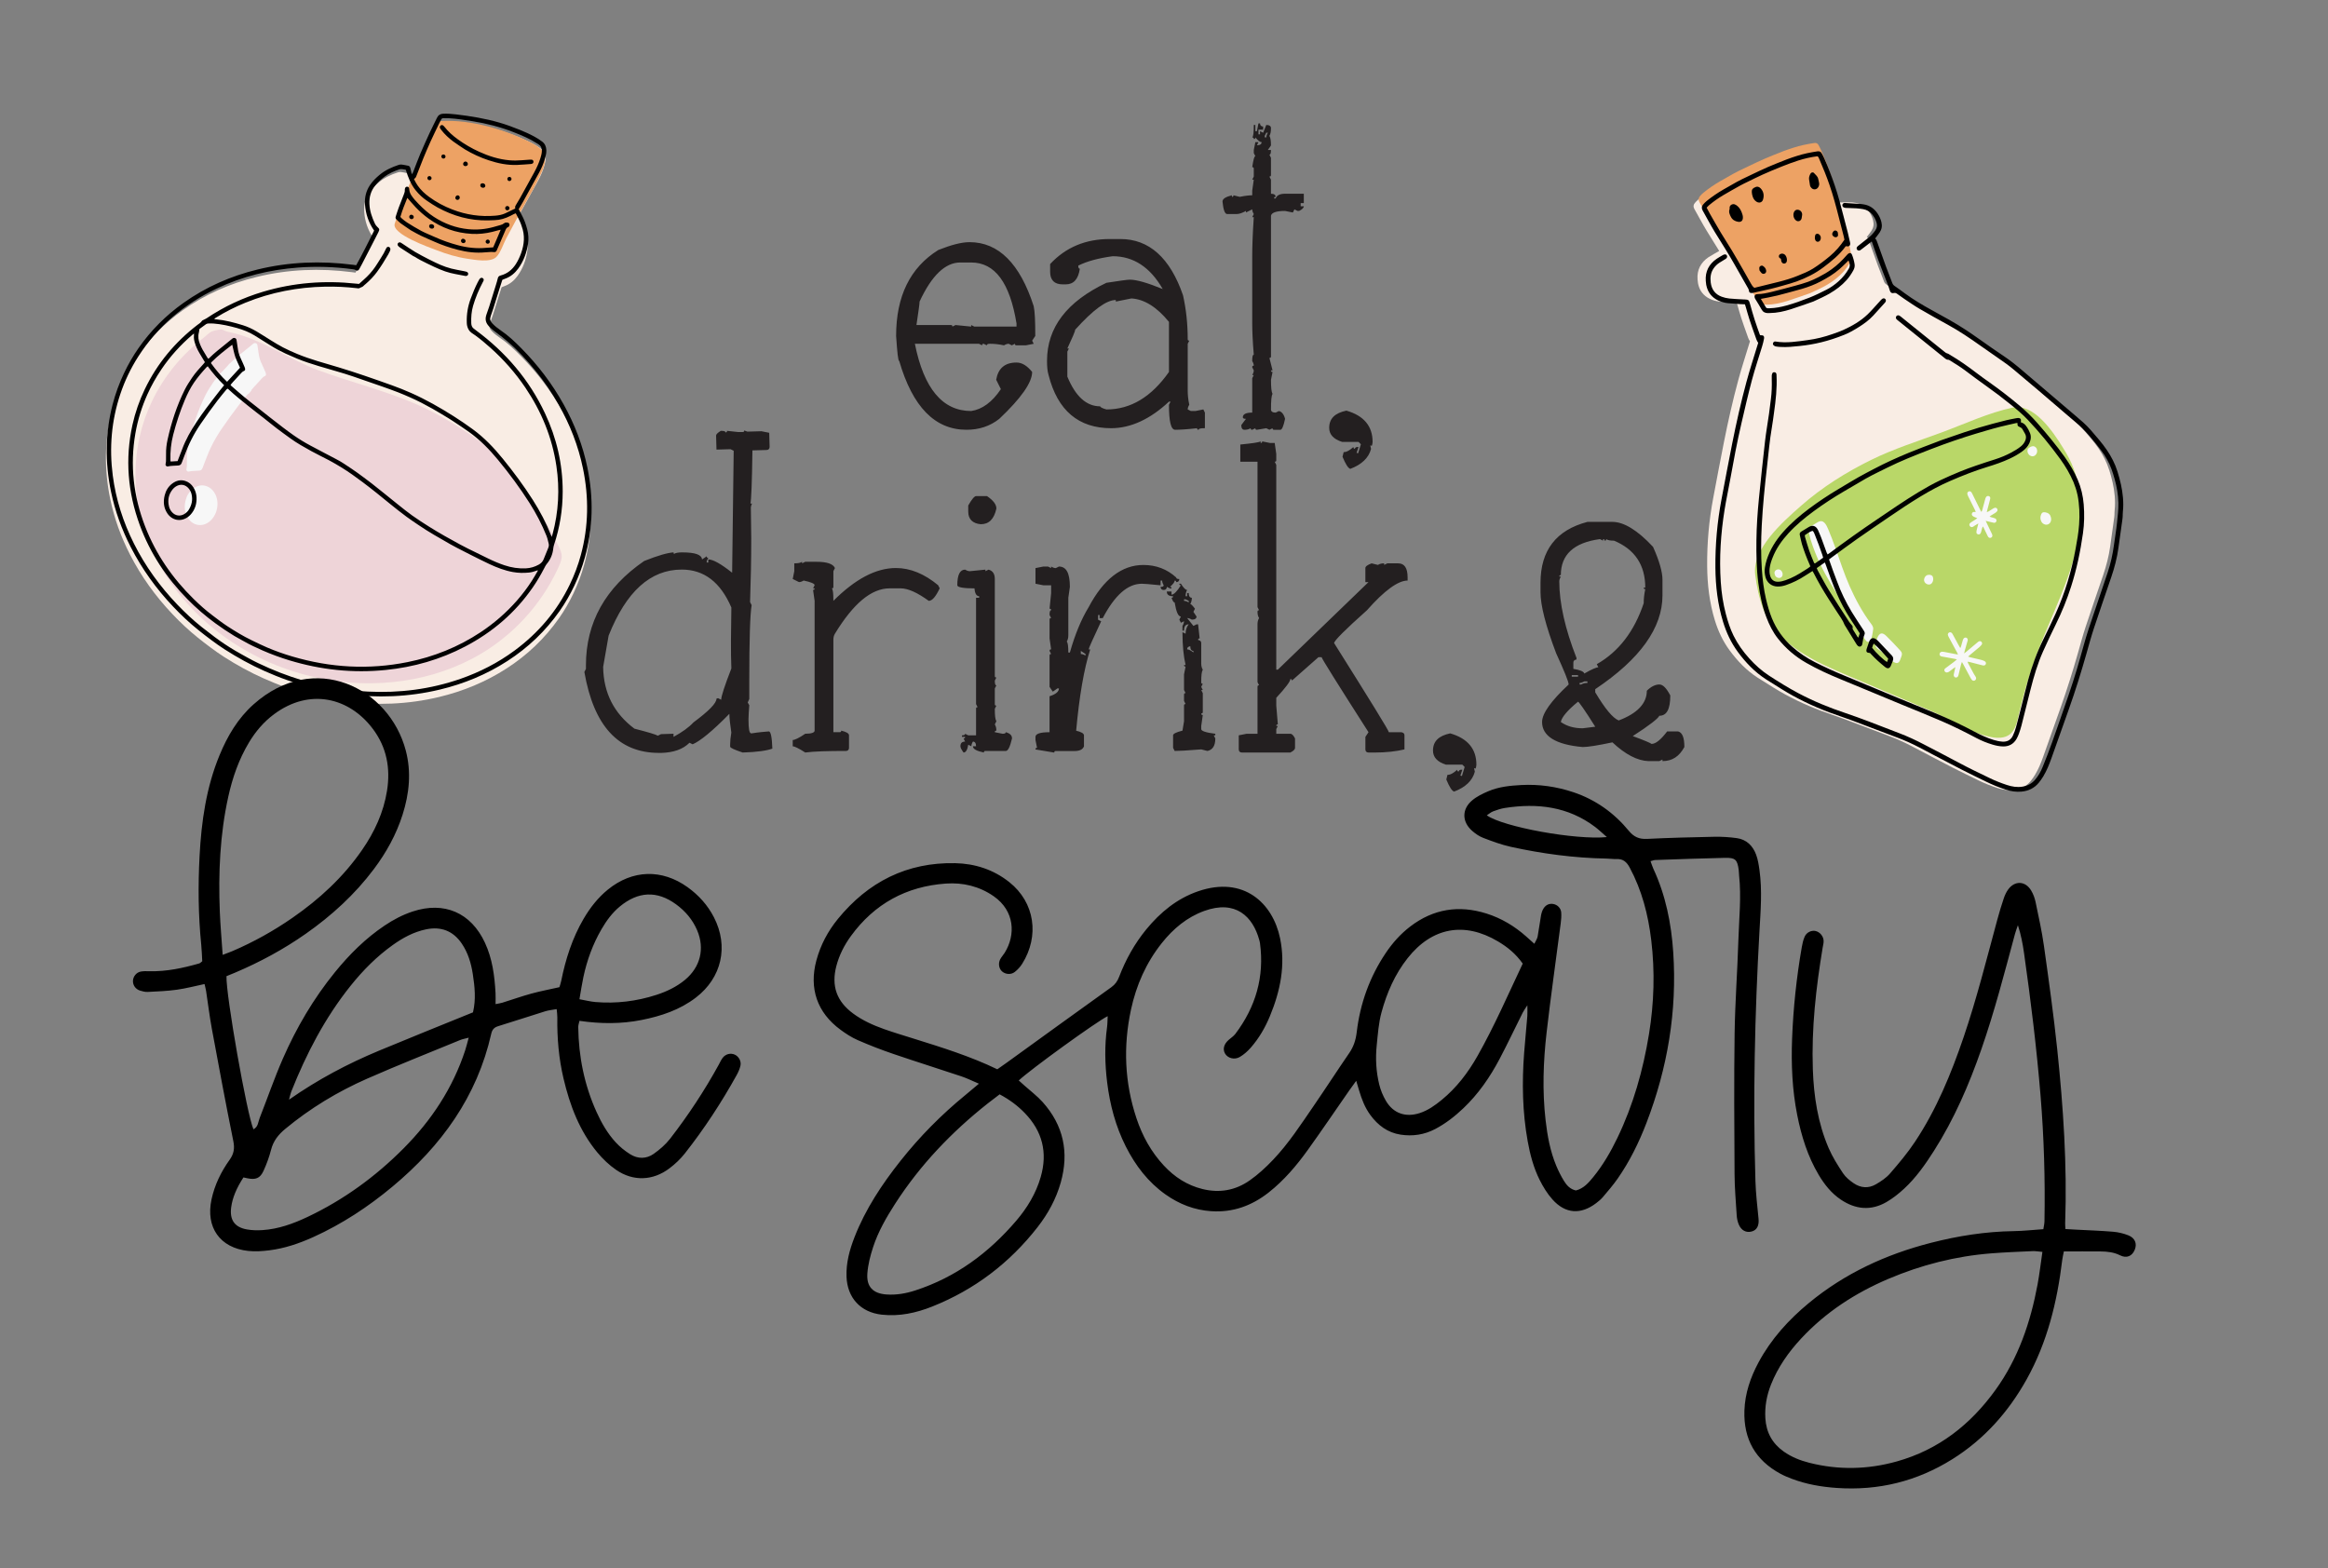 <?xml version="1.0" encoding="UTF-8"?> <svg xmlns="http://www.w3.org/2000/svg" id="Layer_1" viewBox="0 0 1763.32 1188"><rect x="0" y="0" width="1763.32" height="1188" fill="#808080" stroke="none"/><defs><style>.cls-1{fill:#f9ede4;}.cls-2{fill:#eda264;}.cls-3{fill:#eed4d8;}.cls-4{fill:#f7f7f7;}.cls-5{fill:#b9d768;}.cls-6{fill:#231f20;}</style></defs><path class="cls-6" d="m681.12,273.45c-.89,0-1.48-6.22-2.37-18.95,0-30.2,10.66-51.81,31.98-65.14,9.77-3.85,17.47-5.92,23.69-5.92,21.91,0,38.2,16.28,48.56,48.56.89,4.15,1.18,11.55,1.18,22.5l-2.37,3.55,1.18,2.37-5.92,1.18h-7.11c-.89,0-1.18-.3-1.18-1.18l-2.37,1.18-2.37-1.18c-.89,0-2.07.3-3.55,1.18-4.15-.89-7.7-1.18-10.66-1.18-1.48,0-2.37.3-2.37,1.18l-2.37-1.18c-.89,0-1.18.3-1.18,1.18l-2.37-1.18h-48.56c6.81,34.05,21.02,50.93,42.64,50.93,8.29-1.18,15.99-6.81,22.5-16.58l-3.55-7.11c1.48-8.59,6.51-13.03,15.4-13.03,4.15,0,7.99,2.37,11.84,7.11,0,7.99-8.29,19.84-24.87,35.53-7.11,5.63-15.4,8.29-24.87,8.29-23.98,0-40.86-17.47-50.93-52.11Zm88.83-28.42c-5.03-30.79-16.28-46.19-34.35-46.19h-8.29c-11.25,0-21.61,9.77-30.79,29.61,0,1.78-.89,7.7-2.37,17.77h26.06c.89,0,1.18.3,1.18,1.18l2.37-1.18,11.84,1.18v-1.18l2.37,1.18h31.98v-2.37Zm136.79,79.35c-7.99.89-13.32,1.18-16.58,1.18s-4.74-6.22-4.74-18.95l1.18-2.37h-1.18c-14.21,13.32-29.02,20.13-43.82,20.13-24.57,0-40.56-13.32-47.37-40.27-.89-2.96-1.18-6.51-1.18-10.66,0-25.46,15.1-45,45-59.22,9.77-1.48,15.69-2.37,17.77-2.37,5.03,0,13.32,2.37,24.87,7.11-9.47-16.58-22.21-24.87-37.9-24.87-10.95,1.48-19.54,3.85-26.06,7.11,0,1.48.3,2.37,1.18,2.37-1.18,7.99-4.74,11.84-10.66,11.84h-2.37c-6.22,0-9.47-3.26-9.47-9.47v-5.92c11.84-12.73,26.94-18.95,45-18.95h8.29c21.61,0,37.6,14.21,47.37,42.64,2.37,10.66,3.55,21.61,3.55,33.16,0,.89.3,1.18,1.18,1.18l-1.18,2.37v35.53c0,2.96.3,6.51,1.18,10.66-.89,1.48-1.18,2.66-1.18,3.55l2.37,1.18h3.55l5.92-1.18,1.18,2.37v11.84c-3.26,0-4.74.3-4.74,1.18-.89,0-1.18-.3-1.18-1.18Zm-21.32-42.64v-37.9c-9.18-11.25-18.65-17.17-28.42-17.77l-11.84,2.37v-1.18c-7.11,0-17.17,7.4-30.79,22.5,0,1.18-2.07,5.92-5.92,14.21h1.18l-1.18,2.37v18.95c6.22,15.1,14.51,22.5,24.87,22.5,0,.59,1.48,1.48,4.74,2.37,18.36,0,34.05-9.47,47.37-28.42Zm79.64,43.82c-.89,0-1.18-.3-1.18-1.18l-2.37,1.18-2.37-1.18-7.11,1.18c-.89,0-1.18-.3-1.18-1.18l-2.37,1.18c-.89,0-1.18-.3-1.18-1.18-1.48.89-2.96,1.18-4.74,1.18-1.48,0-2.37-1.18-2.37-3.55l3.55-4.74c-1.48,0-2.37-.3-2.37-1.18,0-2.37,2.37-3.55,7.11-3.55v-26.06l1.18-2.37h-1.18c.89-1.48,1.18-2.66,1.18-3.55l-1.18-2.37c0-.89.3-1.18,1.18-1.18,0-.89-.3-2.07-1.18-3.55,0-3.26.3-4.74,1.18-4.74-.89-10.66-1.18-18.65-1.18-23.69v-50.93c0-6.81.3-16.58,1.18-29.61h-1.18l1.18-2.37c-.89-1.48-1.18-2.66-1.18-3.55l-4.74,2.37v-1.18c-2.66,1.48-5.03,2.37-7.11,2.37h-7.11c-1.78,0-2.96-3.26-3.55-9.47,0-2.07,2.37-3.55,7.11-4.74v1.18c.89,0,1.18-.3,1.18-1.18l4.74,1.18c4.44-.89,7.4-1.18,9.48-1.18v-3.55l1.18-8.29h-1.18l1.18-2.37v-5.92c0-.89-.3-1.18-1.18-1.18.89-5.63,1.48-8.29,2.37-8.29l-1.18-2.37v-2.37l1.18-5.92h2.37l-1.18,2.37c2.37,0,3.55-.89,3.55-2.37-1.18,0-2.67-1.18-4.74-3.55,0,.89-.3,1.18-1.18,1.18,0-.89-.3-1.18-1.18-1.18.89-.89,1.18-3.85,1.18-9.47h1.18v4.74h1.18l1.18-5.92h1.18c0,1.48.89,2.37,2.37,2.37v2.37h-3.55v3.55h1.18v-2.37l2.37,1.18,2.37-5.92c2.37,0,3.55.89,3.55,2.37,0,2.66-.3,4.44-1.18,5.92.89,1.48,1.18,3.85,1.18,7.11,0,.3-.89,1.48-2.37,3.55h2.37c0,2.37-.3,3.55-1.18,3.55l1.18,2.37v13.03c0,.89-.3,1.18-1.18,1.18l1.18,2.37v10.66c2.37,0,3.55.89,3.55,2.37-.89,0-1.18.3-1.18,1.18h1.18c.89-2.37,3.26-3.55,7.11-3.55h14.21v7.11h-2.37v2.37h2.37c0,1.18-1.18,2.37-3.55,3.55h-1.18l-2.37-1.18-1.18,2.37-5.92-1.18c-6.51,0-10.07,1.18-10.66,3.55v106.59c0,.89-.3,1.18-1.18,1.18l2.37,9.47h-1.18c0,.89.3,1.18,1.18,1.18l-1.18,5.92c0,5.63.3,9.18,1.18,10.66-.89,1.48-1.18,5.33-1.18,11.84,0,1.48,1.18,2.37,3.55,2.37l2.37-1.18c2.07.3,3.85,2.37,4.74,5.92-1.18,5.63-2.37,8.29-3.55,8.29h-4.74Zm-4.74-225.03h-1.18l-1.18,2.37v1.18h1.18c0-.89.3-2.07,1.18-3.55Zm56.55,245.46l.89-3.55h.59c1.48,0,3.85-1.18,6.81-3.85v.3c0,.59.3.89.89,1.18.59-1.18,1.18-1.48,2.07-1.48h.89l-1.48,4.44,1.18.3,2.07-6.81-1.78-1.78h-12.44c-6.51-2.07-9.77-5.63-9.77-10.66,0-7.11,4.44-11.25,13.03-13.03,13.32,3.85,19.84,11.84,19.84,23.69,0,1.18-.3,2.07-.59,2.96l-1.18-.3.59,2.66c-1.78,6.81-7.11,11.84-15.69,15.1-1.78-.59-3.55-3.55-5.92-9.18Z"></path><path class="cls-6" d="m499.18,570.33c-30.79,0-49.45-20.43-56.55-61.29l1.18-2.37v-2.66c0-32.57,14.8-58.92,44.12-79.06,10.36-4.15,17.76-6.22,22.21-6.51l.3,1.18c1.48-.89,3.55-1.18,6.22-1.18,10.07,0,14.8,1.78,15.1,5.33l3.55-2.37c0,.89.3,1.18,1.18,1.18l-1.18,2.37v1.18h1.18v-2.37c3.55,0,9.47,3.26,18.06,10.07l1.18-92.38-2.37-1.18-10.66.3-.3-10.66c0-.89,1.18-2.07,3.55-3.55,2.37,0,3.55.3,3.55,1.18.89,0,1.18-.3,1.18-1.18l8.29.89h3.55c.89,0,1.18-.3,1.18-1.18l2.37.89,10.66-.3,5.92,1.18.3,10.66c0,1.48-.89,2.37-2.37,2.37l-10.66.3c-.3,24.28-.89,37.6-1.48,40.27h1.18c-.59,1.18-.89,2.37-.89,2.96l.3,23.39c0,15.69-.3,31.68-.89,48.26l1.18,2.37c-1.18,7.11-1.78,26.35-1.78,57.14v13.92l-1.18,2.66,1.18,2.07c-.3,4.15-.59,7.7-.59,10.66,0,7.11.59,10.66,2.07,10.66h.3c5.33-.89,9.77-1.18,13.03-1.48,1.48,0,2.37,4.44,2.67,13.03-3.85,1.48-11.55,2.66-22.5,2.96-6.22-2.07-9.47-3.55-9.47-4.44v-1.78c0-2.37.3-5.33.89-8.88-.89-6.22-1.48-10.96-1.48-14.21-12.73,13.03-22.21,20.73-27.83,23.09l-2.37-1.18c-5.03,5.03-12.14,7.4-21.32,7.7h-1.78Zm26.06-23.09c11.55-8.59,17.47-14.51,17.47-18.06l1.18-.3,2.37,1.18c0-2.66,2.66-10.66,7.7-23.69-.3-6.51-.3-13.62-.3-21.32l.3-24.87c-8.29-19.25-20.73-28.72-37.6-28.72-23.69,0-42.04,16.58-55.37,50.04l-4.14,23.69c.3,19.84,8.29,35.23,23.69,46.78,10.36,2.66,16.28,4.44,17.76,5.33l2.37-1.18,9.48-.3v2.37c6.51-3.55,11.55-7.11,15.1-10.96Zm75.2,18.06v-4.74c1.48,0,4.74-1.48,9.47-4.74,4.74,0,7.11-.89,7.11-2.37v-98.3l-1.18-8.29c.89,0,1.18-.3,1.18-1.18h-1.18l1.18-2.37c0-1.18-2.67-2.37-8.29-3.55-1.48.89-2.67,1.18-3.55,1.18l-4.74-2.37,1.18-5.92v-5.92c2.67,0,4.74-.3,5.92-1.18v1.18l2.37-1.18h8.29c7.99,0,12.73,1.48,14.21,4.74l-1.18,2.37v11.84c0,.89-.3,1.18-1.18,1.18.89.89,1.18,3.85,1.18,9.47,16.58-16.58,32.27-24.87,47.37-24.87,10.95,0,21.61,4.44,31.98,13.03l1.18,2.37c-2.96,6.22-5.63,9.47-8.29,9.47-8.59-6.22-15.69-9.47-21.32-9.47h-8.29c-13.92,0-27.54,11.55-41.45,34.35-.89,1.48-1.18,2.96-1.18,4.74v69.88h4.74c.89,0,1.18-.3,1.18-1.18,3.85.89,5.92,2.07,5.92,3.55v9.47c0,1.48-.89,2.37-2.37,2.37-13.92,0-23.98.3-30.79,1.18-5.03-3.26-8.29-4.74-9.47-4.74Zm136.49,0h2.37c0-2.37-.89-3.55-2.37-3.55-.89,1.48-1.18,2.66-1.18,3.55l-2.37-1.18c-.59,3.85-1.78,5.92-3.55,5.92-1.48-2.07-2.37-3.55-2.37-4.74,0-2.37,1.18-3.55,3.55-3.55l-1.18-2.37c.89,0,1.18-.3,1.18-1.18h-2.37v-1.18c1.48,0,2.37-.3,2.37-1.18l2.37,1.18h5.92v-20.13c0-.89.3-1.18,1.18-1.18l-1.18-2.37v-80.54h2.37v-1.18c-2.07,0-3.26-2.07-3.55-5.92-8.59,0-13.03-.89-13.03-2.37,0-7.99,2.07-11.84,5.92-11.84,1.48.89,2.66,1.18,3.55,1.18l11.84-1.18v1.18l2.37-1.18c3.26.89,4.74,3.26,4.74,7.11v73.43c0,.89.3,1.18,1.18,1.18l-1.18,2.37c0,2.37.3,3.55,1.18,3.55l-1.18,2.37v11.84c0,.89.3,1.18,1.18,1.18l-1.18,2.37c0,5.03.3,7.99,1.18,9.47l-1.18,2.37c.89,1.48,1.18,2.96,1.18,4.74-.89,0-1.18.3-1.18,1.18l5.92,1.18c1.48,0,2.37-.3,2.37-1.18,3.26.89,4.74,2.37,4.74,4.74-1.48,6.22-2.96,9.47-4.74,9.47h-15.4c-.89,0-1.18.3-1.18,1.18-5.63-1.18-8.29-2.66-8.29-4.74Zm-3.55-177.65v-4.74c2.66-4.74,4.74-7.11,5.92-7.11h8.29c4.74,3.26,7.11,6.22,7.11,9.47-1.78,7.99-5.63,11.84-11.84,11.84-6.22-.59-9.47-3.85-9.47-9.47Zm50.93,180.02c0-.89.3-1.18,1.18-1.18l-1.18-5.92v-2.37c0-2.37,3.55-3.55,10.66-3.55v-27.24c4.74-1.48,7.11-3.55,7.11-5.92h-1.18c-2.07,1.48-3.26,2.37-3.55,2.37l-2.37-3.55v-23.69c0-.89.3-1.18,1.18-1.18l-1.18-2.37c0-.89.3-1.18,1.18-1.18l-1.18-8.29v-14.21c0-.89.3-1.18,1.18-1.18l-1.18-2.37c0-2.37.3-3.55,1.18-3.55,0-.89-.3-1.18-1.18-1.18l1.18-11.84v-5.92h-5.92l-5.92-1.18v-11.84l5.92-1.18h3.55l2.37,1.18v-1.18c1.48.89,2.67,1.18,3.55,1.18l2.37-1.18c5.63,0,8.29,5.03,8.29,15.4l-1.18,8.29v28.42c0,1.78-.3,3.26-1.18,4.74.89.89,1.18,3.85,1.18,8.29h1.18c3.85-13.62,8.59-25.17,14.21-34.35,11.25-21.32,25.17-31.98,41.45-31.98,9.77,0,18.06,3.26,24.87,9.47,0,.89.89,1.18,2.37,1.18,0,1.48-.89,2.37-2.37,2.37,0-.89-.3-1.18-1.18-1.18,0,1.18-1.18,2.66-3.55,4.74.89,0,1.18.3,1.18,1.18h-1.18l-2.37-1.18c0,1.48-.89,2.37-2.37,2.37s-2.37-.89-2.37-2.37c1.48,0,2.37-.3,2.37-1.18-.89-1.48-1.18-2.66-1.18-3.55h-1.18v3.55c-8.29-.89-13.03-1.18-14.21-1.18-10.66,0-20.43,8.59-29.61,26.06h-2.37v-2.37h-1.18v3.55l2.37,1.18c-6.22,13.32-9.47,20.43-9.47,21.32h1.18c-4.74,14.8-8.29,35.53-10.66,61.59,3.85.89,5.92,2.07,5.92,3.55v8.29c-.89,2.37-3.26,3.55-7.11,3.55h-14.21c-.89,0-1.18.3-1.18,1.18l-14.21-2.37Zm37.9-72.25l-3.55-2.37v2.37c.89,0,2.07.3,3.55,1.18v-1.18Zm87.64,72.25c-10.66.89-17.47,1.18-20.13,1.18l-1.18-2.37v-9.47c0-1.18,2.37-2.37,7.11-3.55l1.18-7.11v-11.84c0-.89.3-1.18,1.18-1.18l-1.18-2.37v-4.74c0-.89.3-1.18,1.18-1.18l-1.18-2.37v-11.84l1.18-5.92c-.89,0-1.18-.3-1.18-1.18h1.18c-1.48-6.22-2.37-14.51-2.37-24.87l2.37,1.18c0-2.96.89-5.33,2.37-7.11-2.37,0-3.55,1.48-3.55,4.74h-1.18v-3.55c.89-1.48,1.18-2.66,1.18-3.55l-2.37,1.18-1.18-2.37,1.18-2.37c-2.07,0-3.55-3.55-4.74-10.66-.89,0-1.48-1.18-2.37-3.55.89,0,1.18-.3,1.18-1.18-3.26,0-4.74-1.18-4.74-3.55h3.55v2.37c1.78,0,4.14-2.37,7.11-7.11-.89,0-1.18-.3-1.18-1.18h1.18c2.07,3.26,3.55,4.74,4.74,4.74-.89,1.48-1.18,2.96-1.18,4.74h1.18v-2.37h1.18c0,2.37.89,3.55,2.37,3.55,0,1.78-.3,3.26-1.18,4.74.59,0,1.78,1.18,3.55,3.55l-1.18,2.37,2.37,3.55c0,1.48-1.18,2.37-3.55,2.37-1.48-.89-2.67-1.18-3.55-1.18l4.74,5.92,2.37-1.18h1.18l1.18,10.66c-.89,0-1.18.3-1.18,1.18,1.48.3,2.37.89,2.37,2.37v15.4c0,1.78.3,3.26,1.18,4.74-.89,1.48-1.18,4.44-1.18,9.47,0,.89.3,1.18,1.18,1.18l-1.18,2.37,1.18,2.37h-1.18l1.18,2.37v14.21c0,.89-.3,1.18-1.18,1.18,0,.89.3,1.18,1.18,1.18l-1.18,8.29v2.37c0,1.48,3.55,2.66,10.66,3.55v1.18h-1.18l1.18,2.37c0,5.63-2.07,8.59-5.92,9.47l-4.74-1.18Zm-9.47-112.51l-2.37-1.18h-1.18v1.18c.89,0,2.07.3,3.55,1.18v-1.18Zm3.55,37.9c-1.48,0-2.37-1.18-2.37-3.55-1.48.3-2.37.89-2.37,2.37,1.18,0,2.96.89,4.74,2.37v-1.18Zm132.64,76.98c-1.48,0-2.37-.89-2.37-2.37v-9.47l2.37-3.55c-23.69-37.01-35.53-55.96-35.53-56.85h-2.37l-20.13,17.77c0-.89-.3-1.18-1.18-1.18,0,1.78-3.55,6.51-10.66,14.21v5.92l1.18,14.21c-.89,0-1.18.3-1.18,1.18h1.18l-1.18,2.37v3.55h10.66c1.18,0,2.37,1.18,3.55,3.55v7.11c0,1.18-1.18,2.37-3.55,3.55h-36.71c-1.48,0-2.37-.89-2.37-2.37v-10.66l5.92-1.18h8.29v-35.53c0-.89.3-1.18,1.18-1.18l-1.18-2.37v-43.82c0-1.78.3-3.26,1.18-4.74-.89-1.48-1.18-2.96-1.18-4.74,0-.89.3-1.18,1.18-1.18l-1.18-2.37v-110.14h-13.03v-13.03c8.59-.89,13.62-1.48,15.4-2.37v1.18c.89,0,1.18-.3,1.18-1.18l5.92,1.18h3.55l1.18,8.29v4.74c0,.89-.3,1.18-1.18,1.18l1.18,2.37v155.15h1.18l68.69-66.32h-2.37v-10.66c0-1.18,1.48-2.37,4.74-3.55l4.74,1.18c1.48-.89,2.96-1.18,4.74-1.18v1.18l2.37-1.18h8.29c4.74,0,7.11,3.55,7.11,10.66v2.37c-7.11,0-17.47,7.4-30.79,22.5-16.58,14.8-24.87,23.09-24.87,24.87,27.54,43.82,41.45,66.32,41.45,67.51h9.47c1.48.3,2.37.89,2.37,2.37v10.66c-6.22,1.48-13.92,2.37-22.5,2.37h-4.74Zm58.92,20.43l.89-3.55h.59c1.48,0,3.85-1.18,6.81-3.85v.3c0,.59.3.89.89,1.18.59-1.18,1.18-1.48,2.07-1.48h.89l-1.48,4.44,1.18.3,2.07-6.81-1.78-1.78h-12.44c-6.51-2.07-9.77-5.63-9.77-10.66,0-7.11,4.44-11.25,13.03-13.03,13.32,3.85,19.84,11.84,19.84,23.69,0,1.18-.3,2.07-.59,2.96l-1.18-.3.59,2.66c-1.78,6.81-7.11,11.84-15.69,15.1-1.78-.59-3.55-3.55-5.92-9.18Zm163.73-15.1l-2.37,1.18h-8.29c-8.29-.3-17.47-5.03-27.24-14.21-11.25,2.37-18.65,3.55-22.5,3.55-20.43-1.78-30.79-8.29-30.79-18.95,0-6.51,6.81-15.99,20.13-28.42,0-2.07-3.26-10.07-9.48-23.69-7.99-21.02-11.84-36.42-11.84-46.19v-7.11c0-24.58,11.84-39.97,35.53-46.19h18.95c8.59,0,18.95,6.22,30.79,18.95,4.74,10.66,7.11,18.95,7.11,24.87v11.84c0,24.58-16.88,48.26-50.93,71.06v2.37c7.4,12.44,13.32,19.54,17.77,21.32,14.21-5.33,21.32-13.03,21.32-22.5,3.26-3.26,6.51-4.74,9.47-4.74,2.67,0,5.33,2.66,8.29,8.29,0,10.36-2.66,15.4-8.29,15.4-.89,2.07-7.7,7.4-20.13,15.4,8.88,3.26,13.62,5.33,14.21,5.92,3.26,0,7.11-3.26,11.84-9.47h8.29c3.26.89,4.74,4.74,4.74,11.84-3.85,7.11-9.18,10.66-16.58,10.66v-1.18Zm-48.56-69.88l-1.18-2.37c16.58-9.47,28.42-24.87,35.53-46.19,0-2.96.3-6.51,1.18-10.66-.89,0-1.18-.3-1.18-1.18h1.18c0-17.17-7.99-29.02-23.69-35.53-2.67,0-4.74-.3-5.92-1.18,0,.89-.3,1.18-1.18,1.18,0-.89-.3-1.18-1.18-1.18v1.18l-2.37-1.18c-19.84,2.66-29.61,11.84-29.61,27.24-.89,0-1.18.3-1.18,1.18h1.18c-.89,1.48-1.18,2.66-1.18,3.55,0,16.58,4.44,36.12,13.03,58.03v1.18c-1.48.3-2.37.89-2.37,2.37v4.74c5.33.89,7.99,2.07,8.29,3.55,5.63-3.26,9.18-4.74,10.66-4.74Zm-2.37,45c-7.99-12.73-12.44-18.95-13.03-18.95-7.99,6.51-12.44,11.84-13.03,15.4,4.74,3.26,10.07,4.74,16.58,4.74l9.47-1.18Zm-13.03-39.08h-4.74v1.18h4.74v-1.18Zm7.11,5.92v-1.18h-2.37c-1.48.89-2.66,1.18-3.55,1.18v1.18h1.18c1.48-.89,2.96-1.18,4.74-1.18Z"></path><path class="cls-1" d="m423.33,468.41c-10.71,15.26-23.99,27.86-39.64,37.96-15.79,10.19-32.92,17.25-51.17,21.62-23.65,5.66-47.53,6.51-71.59,3.37-15.21-1.99-30.03-5.62-44.49-10.73-5.63-1.99-11.14-4.27-16.61-6.68-10.57-4.67-20.63-10.28-30.36-16.49-3.49-2.23-6.85-4.67-10.18-7.13-3.24-2.38-6.4-4.86-9.54-7.38-6.86-5.49-13.23-11.51-19.26-17.88-12.77-13.49-23.54-28.41-32.01-44.96-6.85-13.38-11.94-27.39-15-42.12-4.59-22.08-4.44-44.09,1.23-65.99,2.11-8.17,5.01-16.05,8.62-23.68,3.14-6.63,6.78-12.98,10.98-18.99,9.34-13.37,20.7-24.76,33.99-34.21,17.06-12.15,35.9-20.4,56.2-25.35,23.81-5.81,47.87-6.7,72.12-3.59.78.1,1.57.21,2.62.35,4.89-8.68,9.18-17.56,13.57-26.2-4.21-6.06-6.41-12.62-6.92-19.76-.38-5.34.79-10.32,3.81-14.78,1.99-2.95,4.51-5.43,7.24-7.7,4.25-3.53,9.16-5.78,14.35-7.5.73-.24,1.58-.38,2.33-.29,1.69.21,3.36.56,5.03.91,1.04.22,1.42,1.04,1.63,1.99.26,1.19.55,2.37.84,3.55.06.22.2.42.42.84.6-1.04.94-1.98,1.31-2.91,1.63-4.14,3.14-8.33,4.88-12.43,2.34-5.5,4.79-10.95,7.3-16.37,1.71-3.71,3.64-7.32,5.38-11.01.94-1.99,2.39-2.96,4.56-3.07,3.3-.16,6.58.11,9.85.5,11.08,1.31,22.07,3.09,32.81,6.21,5.27,1.53,10.41,3.43,15.49,5.48,3.85,1.55,7.63,3.26,11.26,5.25,2.03,1.11,4,2.36,5.83,3.77,2.04,1.57,2.93,3.84,3.03,6.41.07,1.85-.29,3.64-.76,5.41-1.09,4.02-2.69,7.85-4.67,11.5-4.13,7.62-8.35,15.18-12.55,22.76-.92,1.65-1.92,3.26-2.96,5.01.72,1.39,1.48,2.9,2.29,4.39,1.91,3.51,3.23,7.22,4.22,11.08.91,3.54,1.13,7.09.58,10.7-1.04,6.8-3.32,13.11-7.37,18.71-2.56,3.52-5.77,6.27-9.94,7.76-.63.23-1.25.49-1.87.75-.06.02-.1.07-.33.22-.62,1.92-1.3,3.99-1.95,6.08-1.56,5-3.09,10.02-4.67,15.01-.62,1.97-1.35,3.92-2.02,5.88-.1.29-.16.59-.26.88-.68,1.94-.13,3.45,1.27,4.97,1.88,2.04,4.03,3.74,6.29,5.27,5.85,3.94,10.91,8.76,15.83,13.75,12.52,12.68,23.23,26.74,31.91,42.33,8.42,15.14,14.59,31.14,18.08,48.12,4.69,22.85,4.32,45.56-1.98,68.09-2.04,7.3-4.72,14.36-7.95,21.21-3.16,6.69-6.84,13.09-11.09,19.14Z"></path><path class="cls-3" d="m357.77,498.89c-18.88,9.9-39.02,15.64-60.2,17.78-5.18.52-10.39.84-15.6.91-49.5.7-99.56-19.02-134.4-54.35-16.05-16.28-28.45-34.94-36.33-56.45-9.05-24.72-11.19-49.98-5.49-75.78,2.08-9.38,5.23-18.4,9.39-27.07,9.32-19.38,22.71-35.44,39.69-48.55,1.86-1.44,3.44-3.33,5.54-4.25,1.48-.65,7.19-2.1,8.41-1.33,1.86,1.17,4.08,1.6,6.23,2.07,23.55,5.19,43.3,20.19,65.79,28.49,25.14,9.27,51.34,15.56,75.89,26.45,11.3,5.01,21.99,11.11,32.41,17.71,4.89,3.1,9.67,6.38,14.35,9.8,8.67,6.32,16.01,14.03,22.76,22.32,8.12,9.98,15.78,20.3,22.7,31.14,3.8,5.96,7.25,12.15,10.25,18.55,1.97,4.19,6.58,10.71,6.32,15.4-.14,2.58-1.15,5.02-2.21,7.38-1.08,2.42-2.23,4.8-3.45,7.16-13.69,26.53-35.62,48.77-62.08,62.64Z"></path><path class="cls-2" d="m353.98,195.99c-7.99-1.19-15.77-3.55-23.29-6.46-5.21-2.02-34.38-12.14-31.69-20.17,5.35-16,11.92-31.74,18.51-47.26,2.34-5.5,4.79-10.95,7.3-16.37,1.71-3.71,3.64-7.32,5.38-11.02.94-1.99,2.39-2.96,4.56-3.07,22.16-1.07,47.61,6.43,67.21,16.29,3.32,1.67,6.68,3.57,8.9,6.56,5,6.74-.66,16.25-3.77,22.64-4.01,8.23-8.86,16-13.22,24.04-3.5,6.46-6.96,12.95-10.45,19.42-1.82,3.38-4.28,10.94-7.5,14.09-4.51,4.41-16.34,2.14-21.94,1.31Z"></path><path class="cls-4" d="m153.37,354.65c-.44,1.14-1.25,1.76-2.48,1.83-.24.01-.49.04-.73.06-2.36.22-4.75.09-7.09.63-1.24.28-2.19-.78-1.81-2.02.31-1.03.26-2.05.29-3.07.04-1.4.05-2.81.03-4.21-.08-3.68.35-7.31,1.13-10.89,2.89-13.15,7.05-25.88,13.06-37.95,1.57-3.15,3.56-6.11,5.52-9.05,1.96-2.93,4.26-5.58,6.62-8.19.17-.1.32-.21.46-.37,1.71-1.94,3.64-3.69,5.21-5.74,0,0,0,0,0,.01.36-.3.66-.51.92-.76,3.65-3.61,7.67-6.78,11.67-9.97,1.9-1.51,3.78-3.06,5.66-4.6.62-.51,1.31-.64,2.04-.34.67.28,1,.81,1.11,1.55.36,2.53.71,5.07,1.15,7.59.41,2.35,1.22,4.59,2.26,6.75.93,1.92,1.75,3.89,2.6,5.85.19.45.37.91.45,1.39.16.87-.07,1.47-.9,1.78-.85.32-1.44.92-2.01,1.53-2.13,2.27-4.23,4.56-6.32,6.86-.61.66-1.16,1.38-1.74,2.07.05.09.09.16.12.23-.81.91-1.59,1.84-2.31,2.82-.09-.05-.17-.09-.26-.14-.3.28-.59.5-.81.78-2.2,2.69-4.45,5.34-6.56,8.1-4.49,5.86-8.78,11.86-12.95,17.95-5.14,7.5-9.16,15.54-12.25,24.07-.66,1.83-1.39,3.65-2.08,5.47Zm10.97,30.81c.82-4.34.38-8.5-1.98-12.34-1.46-2.37-3.5-4.06-6.14-4.93-3.68-1.21-6.99-.26-9.97,1.98-2.99,2.25-4.8,5.33-5.69,8.92-1.19,4.82-.78,9.47,2.06,13.68,3.55,5.25,10.1,6.65,15.52,2.72,1.66-1.2,2.95-2.72,4.01-4.45,1.03-1.75,1.81-3.6,2.18-5.59Z"></path><path d="m269.82,200.88c4.89-8.68,9.18-17.56,13.57-26.2-4.21-6.06-6.41-12.62-6.92-19.76-.38-5.34.79-10.32,3.81-14.78,1.99-2.95,4.51-5.43,7.24-7.7,4.25-3.53,9.16-5.78,14.35-7.5.73-.24,1.58-.38,2.33-.29,1.69.21,3.36.56,5.03.91,1.04.22,1.42,1.04,1.63,1.99.26,1.19.55,2.37.84,3.55.06.22.2.42.42.84.6-1.04.94-1.98,1.31-2.91,1.63-4.14,3.14-8.33,4.88-12.43,2.34-5.5,4.79-10.95,7.3-16.37,1.71-3.71,3.64-7.32,5.38-11.01.94-1.99,2.39-2.96,4.56-3.07,3.3-.16,6.58.11,9.85.5,11.08,1.31,22.07,3.09,32.81,6.21,5.27,1.53,10.41,3.43,15.49,5.48,3.85,1.55,7.63,3.26,11.26,5.25,2.03,1.11,4,2.36,5.83,3.77,2.04,1.57,2.93,3.84,3.03,6.41.07,1.85-.29,3.64-.76,5.41-1.09,4.02-2.69,7.85-4.67,11.5-4.13,7.62-8.35,15.18-12.55,22.76-.92,1.65-1.92,3.25-2.96,5.01.72,1.39,1.48,2.9,2.29,4.39,1.91,3.51,3.23,7.22,4.22,11.08.91,3.54,1.13,7.09.58,10.7-1.04,6.8-3.32,13.11-7.37,18.71-2.56,3.52-5.77,6.27-9.94,7.76-.63.23-1.25.49-1.87.75-.06.02-.1.07-.33.22-.62,1.92-1.3,3.99-1.95,6.08-1.56,5-3.09,10.02-4.67,15.01-.62,1.97-1.35,3.92-2.02,5.88-.1.29-.16.59-.26.88-.68,1.94-.13,3.45,1.27,4.97,1.88,2.04,4.03,3.74,6.29,5.27,5.85,3.94,10.91,8.76,15.83,13.75,12.52,12.68,23.23,26.74,31.91,42.33,8.42,15.14,14.59,31.14,18.08,48.12,4.69,22.85,4.32,45.56-1.98,68.09-2.04,7.3-4.72,14.36-7.95,21.21-3.16,6.69-6.84,13.09-11.09,19.14-10.71,15.26-23.99,27.86-39.64,37.96-15.79,10.19-32.92,17.25-51.17,21.62-23.65,5.66-47.53,6.51-71.59,3.37-15.21-1.99-30.03-5.62-44.49-10.73-5.63-1.99-11.14-4.27-16.61-6.68-10.57-4.67-20.63-10.28-30.36-16.49-3.49-2.23-6.85-4.67-10.18-7.13-3.24-2.38-6.4-4.86-9.54-7.38-6.86-5.49-13.23-11.51-19.26-17.88-12.77-13.49-23.54-28.41-32.01-44.96-6.85-13.38-11.94-27.39-15-42.12-4.59-22.08-4.44-44.09,1.23-65.99,2.12-8.17,5.01-16.05,8.62-23.68,3.14-6.63,6.78-12.98,10.98-18.99,9.34-13.37,20.7-24.76,33.99-34.21,17.06-12.15,35.9-20.4,56.2-25.35,23.81-5.81,47.87-6.7,72.12-3.59.78.1,1.57.21,2.62.35Zm37.59-72.26c-.9-.17-1.79-.4-2.69-.48-.71-.06-1.49-.09-2.14.13-3.93,1.36-7.76,2.92-11.14,5.44-2.75,2.05-5.26,4.33-7.4,7.03-3.18,4.02-4.44,8.6-4.24,13.66.21,5.36,1.96,10.28,4.2,15.06.4.86,1.04,1.67,1.73,2.33,1.81,1.73,1.9,1.94.82,4.19-.08.17-.17.33-.25.49-1.14,2.23-2.27,4.46-3.41,6.68-2.93,5.69-5.87,11.39-8.81,17.07-.64,1.25-1.32,2.48-2.01,3.7-.58,1.03-1.57,1.43-2.44.8-.81-.59-1.67-.68-2.57-.8-13.77-1.82-27.57-2.29-41.43-1.23-21.44,1.64-42.04,6.64-61.5,15.9-24.57,11.68-44.71,28.51-59.44,51.56-5.68,8.89-10.19,18.33-13.54,28.33-6.74,20.13-8.46,40.74-5.73,61.75,2.35,18.09,7.86,35.2,16.02,51.49,8.58,17.13,19.69,32.47,32.92,46.29,5.82,6.07,11.95,11.81,18.54,17.05,3.19,2.54,6.43,5.02,9.7,7.47,4.98,3.73,10.17,7.17,15.52,10.34,3.04,1.8,6.16,3.47,9.25,5.21,5.32,2.99,10.84,5.57,16.43,8.02,5.47,2.4,11.04,4.54,16.68,6.48,18.84,6.48,38.19,10.3,58.09,11.29,24.02,1.2,47.49-1.74,70.27-9.67,14.67-5.11,28.36-12.13,40.87-21.37,17.98-13.28,32.11-29.79,41.86-49.98,3.51-7.27,6.34-14.79,8.44-22.58,5.84-21.67,6.1-43.5,1.57-65.42-3.53-17.11-9.84-33.18-18.44-48.37-5.09-8.98-10.86-17.5-17.4-25.48-6.57-8.01-13.46-15.7-21.41-22.42-2.52-2.13-5.05-4.2-7.72-6.13-2.16-1.57-4.24-3.23-6.14-5.17-2.51-2.57-3.19-5.36-2.11-8.69.06-.17.11-.35.17-.52.68-1.96,1.4-3.9,2.03-5.88,1.73-5.46,3.42-10.94,5.1-16.41.5-1.63,1.01-3.26,1.39-4.92.28-1.21.88-1.86,2.12-2.18,5.02-1.31,8.79-4.32,11.57-8.66,1.65-2.59,2.93-5.34,3.97-8.22,2.43-6.76,3.02-13.54.46-20.4-.19-.51-.33-1.05-.52-1.56-1.03-2.87-2.53-5.51-3.97-8.27-.51.2-.91.32-1.29.5-.98.49-1.95,1.01-2.93,1.51-3.7,1.86-7.57,3.06-11.74,3.18-1.65.05-3.29.14-4.94.18-13.69.31-26.4-3.28-38.33-9.79-2.72-1.48-5.29-3.26-7.88-4.98-3.32-2.2-6.2-4.91-8.71-8.01-3.68-4.54-5.75-9.85-7.49-15.56Zm6.13,6.89c.34.71.59,1.33.92,1.9.64,1.11,1.27,2.22,2,3.27,2.33,3.33,5.28,6.05,8.53,8.44,5.43,3.99,11.34,7.14,17.62,9.57,10.51,4.07,21.38,5.64,32.62,4.68,2.58-.22,5.08-.69,7.43-1.76,2.54-1.16,5.04-2.42,7.64-3.67-.4-1.1.03-1.94.56-2.79,1.09-1.76,2.17-3.53,3.18-5.35,3.56-6.4,7.12-12.79,10.6-19.22,1.86-3.43,3.51-6.97,4.67-10.71.54-1.75,1.04-3.51,1.12-5.35.11-2.26-.72-4.04-2.66-5.25-.31-.19-.62-.39-.92-.59-5.66-3.66-11.85-6.22-18.1-8.66-9.85-3.85-20.03-6.46-30.45-8.13-6.01-.96-12.02-1.99-18.11-2.3-1.46-.08-2.92-.03-4.38-.05-.82-.01-1.36.36-1.71,1.11-.49,1.05-1.08,2.05-1.58,3.09-2.16,4.51-4.37,8.99-6.44,13.54-1.92,4.21-3.73,8.48-5.49,12.76-1.71,4.17-3.28,8.4-4.94,12.59-.44,1.1-.71,2.35-2.09,2.9Zm-41.58,79.54c2.01-1.82,4.04-3.57,5.96-5.44,3.12-3.03,5.77-6.45,8.04-10.16.83-1.35,1.66-2.7,2.54-4.03,1.51-2.3,2.85-4.69,3.97-7.2.45-1.01,1.11-1.39,1.98-1.19.78.18,1.34,1.02,1.23,1.99-.05.47-.23.95-.43,1.38-.39.83-.8,1.65-1.26,2.44-2.61,4.48-5.32,8.91-8.39,13.09-2.54,3.46-5.51,6.51-8.75,9.31-.46.4-.99.74-1.37,1.2-.86,1.04-2.21,1.19-3.28,1.85-.48.3-1.31.09-1.96.01-7.94-.93-15.91-1.32-23.91-1.16-20.83.4-40.98,4.26-60.32,12.1-7.82,3.17-15.32,6.96-22.5,11.4-.4.25-.78.53-1.18.79.31.56.81.41,1.18.45,7.02.63,13.78,2.42,20.48,4.49,3.57,1.1,6.94,2.7,10.15,4.57,3.74,2.18,7.34,4.59,11.04,6.85,3.02,1.84,6.02,3.74,9.16,5.36,3.52,1.81,7.13,3.45,10.79,4.96,10.09,4.18,20.64,6.95,31.08,10.07,6.76,2.02,13.47,4.24,20.16,6.5,6.86,2.32,13.69,4.76,20.51,7.19,4.88,1.74,9.68,3.67,14.42,5.77,11.3,5.01,21.99,11.11,32.41,17.71,4.89,3.1,9.67,6.38,14.35,9.79,8.67,6.32,16.01,14.03,22.76,22.32,8.12,9.98,15.78,20.3,22.7,31.14,5.49,8.6,10.2,17.62,13.96,27.12.08.21.18.43.4.97.28-.87.48-1.42.63-1.97,4.6-17.02,5.51-34.26,2.93-51.68-3.2-21.62-11.31-41.32-23.51-59.39-7.57-11.21-16.45-21.28-26.55-30.28-3.64-3.24-7.35-6.4-11.3-9.26-.93-.68-1.91-1.28-2.85-1.94-1.91-1.33-2.91-3.24-3.42-5.44-.19-.82-.23-1.69-.26-2.54-.2-6.23.82-12.26,3.02-18.1,1.57-4.17,3.23-8.3,5.26-12.27.39-.76.78-1.52,1.24-2.24.22-.35.54-.67.88-.89.63-.41,1.29-.33,1.86.13.53.43.7,1.01.5,1.64-.14.46-.4.88-.63,1.31-3.04,5.73-5.54,11.68-7.35,17.91-1.24,4.25-1.55,8.63-1.39,13.04.06,1.5.39,2.92,1.59,3.95.64.56,1.34,1.06,2.02,1.57,22.55,16.69,40.3,37.38,52.26,62.86,8.79,18.72,13.4,38.42,13.39,59.14,0,13.83-2.17,27.32-6.55,40.44-.32.97-.51,2.01-.62,3.03-.48,4.24-2.03,7.98-4.75,11.29-.95,1.16-1.63,2.56-2.33,3.91-2.5,4.83-5.28,9.49-8.36,13.97-13.29,19.28-30.57,34.01-51.24,44.85-18.88,9.9-39.02,15.64-60.2,17.78-24.82,2.51-49.15-.07-73.01-7.32-6.89-2.09-13.63-4.57-20.22-7.45-4.86-2.12-9.67-4.36-14.27-7.01-2.38-1.37-4.85-2.58-7.19-4.01-4.89-2.99-9.66-6.16-14.29-9.55-7.49-5.48-14.51-11.5-21.02-18.11-16.05-16.28-28.45-34.94-36.33-56.45-9.05-24.72-11.19-49.98-5.49-75.78,2.08-9.38,5.23-18.4,9.39-27.07,9.32-19.38,22.71-35.44,39.69-48.55,1.24-.96,2.66-1.71,3.54-3.12.26-.41.89-.6,1.37-.86.74-.41,1.55-.72,2.25-1.19,13.22-8.87,27.49-15.52,42.74-20.07,23.12-6.89,46.68-8.7,70.62-6.1.48.05.97.11,1.45.15.12.01.24,0,.55,0Zm135.45,217.23c-.07-.09-.13-.19-.2-.28-.33.11-.66.21-.99.34-1.83.72-3.72,1.2-5.67,1.39-4.02.4-8.03.32-12.02-.4-6.23-1.11-12.08-3.36-17.77-6.02-4.75-2.22-9.42-4.61-14.11-6.94-1.97-.98-3.92-1.98-5.86-3-3.25-1.69-6.54-3.29-9.71-5.11-8.14-4.68-16.36-9.25-24.12-14.57-3.01-2.07-6.09-4.05-9.02-6.24-4.1-3.06-8.14-6.2-12.1-9.44-6.98-5.71-13.97-11.4-21.18-16.8-5.08-3.8-10.21-7.52-15.61-10.86-3.17-1.95-6.39-3.83-9.66-5.59-4.46-2.39-9.06-4.53-13.48-6.98-5.44-3.01-10.89-6.03-15.94-9.69-3.45-2.51-6.92-4.99-10.31-7.58-3.29-2.51-6.48-5.16-9.74-7.71-4.02-3.16-8.11-6.24-12.09-9.46-4.97-4.02-10-7.97-14.66-12.36-.25-.24-.6-.37-.95-.58-.3.28-.59.5-.81.78-2.2,2.69-4.45,5.34-6.56,8.1-4.49,5.86-8.78,11.86-12.95,17.95-5.14,7.5-9.16,15.54-12.25,24.07-.66,1.83-1.39,3.65-2.08,5.47-.44,1.14-1.25,1.76-2.48,1.83-.24.01-.49.04-.73.06-2.36.22-4.75.09-7.09.63-1.24.28-2.19-.78-1.81-2.02.31-1.03.26-2.05.29-3.07.04-1.4.05-2.81.03-4.21-.08-3.68.35-7.31,1.13-10.89,2.89-13.15,7.05-25.88,13.06-37.95,1.57-3.15,3.56-6.11,5.52-9.05,2.51-3.76,5.6-7.07,8.63-10.41.4-.44.75-.91,1.09-1.33-1.47-2.45-2.87-4.73-4.23-7.04-1.46-2.48-2.64-5.09-3.46-7.85-.53-1.77-.79-3.57-.6-5.42.04-.4.01-.82.02-1.41-.53.42-.91.7-1.27,1.01-8.94,7.66-16.79,16.31-23.37,26.07-4.07,6.03-7.64,12.33-10.63,18.98-4.28,9.5-7.35,19.37-9.13,29.63-4.19,24.18-1.44,47.65,7.38,70.45,8.15,21.08,20.71,39.25,36.82,55.02,4.44,4.35,9.07,8.5,14.04,12.23,3.75,2.82,7.46,5.72,11.38,8.28,5.93,3.87,11.97,7.56,18.36,10.64,3.9,1.88,7.77,3.81,11.75,5.5,6.28,2.67,12.7,4.96,19.25,6.88,28.71,8.45,57.75,10.14,87.14,4.23,19.9-4,38.43-11.43,55.38-22.65,10.22-6.76,19.39-14.75,27.49-23.96,4.11-4.68,7.87-9.64,11.24-14.87,1.65-2.56,3.12-5.23,4.68-7.85Zm-232.77-140.76c.21.37.25.5.33.58,3.26,2.83,6.49,5.71,9.82,8.47,3.04,2.53,6.19,4.93,9.3,7.39,3.29,2.61,6.58,5.23,9.88,7.82,3.4,2.67,6.81,5.33,10.26,7.95,2.72,2.06,5.45,4.1,8.25,6.05,4.06,2.82,8.27,5.41,12.64,7.73,3.66,1.94,7.33,3.89,11,5.82,2.8,1.48,5.59,3,8.42,4.42,4.22,2.11,8.03,4.88,11.95,7.45,3,1.97,5.87,4.15,8.77,6.27,2.12,1.55,4.22,3.11,6.28,4.73,3.21,2.52,6.39,5.08,9.57,7.63,3.56,2.86,7.08,5.77,10.67,8.6,3.48,2.76,6.93,5.58,10.56,8.15,4.18,2.96,8.48,5.76,12.82,8.47,7.61,4.75,15.42,9.17,23.32,13.41,2.04,1.1,4.09,2.18,6.17,3.2,5.03,2.49,10.07,4.93,15.11,7.41,3.99,1.97,8.08,3.7,12.31,5.12,5.31,1.79,10.75,2.63,16.36,2.34,3.42-.18,6.58-1.13,9.58-2.78,1.79-.98,3.08-2.3,3.82-4.23,1.09-2.84,2.27-5.66,3.44-8.47.44-1.05.61-2.13.34-3.22-.5-2.01-.92-4.06-1.69-5.97-3.46-8.63-7.76-16.84-12.72-24.68-7.28-11.49-15.38-22.39-24.03-32.89-6.49-7.88-13.62-15.11-21.93-21.09-3.95-2.85-8.07-5.48-12.12-8.2-.96-.65-1.94-1.27-2.93-1.87-4.18-2.52-8.32-5.11-12.57-7.5-5.58-3.14-11.26-6.1-17.13-8.67-2.96-1.29-5.92-2.59-8.93-3.75-4.03-1.55-8.1-3.02-12.18-4.45-7.18-2.52-14.38-4.98-21.57-7.47-8.69-3.02-17.61-5.27-26.4-7.98-5.53-1.7-11.05-3.42-16.4-5.66-2.92-1.23-5.83-2.47-8.71-3.8-3.88-1.79-7.65-3.79-11.25-6.09-4.06-2.59-8.16-5.13-12.26-7.66-4.13-2.55-8.59-4.3-13.25-5.6-5.82-1.62-11.69-2.96-17.73-3.41-1.33-.1-2.68-.1-4.02-.04-.58.03-1.24.19-1.72.52-1.75,1.2-3.44,2.5-5.03,3.67-.14.97-.19,1.76-.38,2.51-.81,3.15-.4,6.18.88,9.11.58,1.34,1.17,2.69,1.89,3.96,1.13,2.02,2.36,3.99,3.56,5.97.21.34.49.64.79,1.02.36-.3.66-.51.92-.76,3.65-3.61,7.67-6.78,11.67-9.97,1.9-1.51,3.78-3.06,5.66-4.6.62-.51,1.31-.64,2.04-.34.67.28,1,.81,1.11,1.55.36,2.53.71,5.07,1.15,7.59.41,2.35,1.22,4.59,2.26,6.75.93,1.92,1.75,3.89,2.6,5.85.19.45.37.91.45,1.39.16.87-.07,1.47-.9,1.78-.85.32-1.44.92-2.01,1.53-2.13,2.27-4.23,4.56-6.32,6.86-.61.67-1.16,1.38-1.74,2.07Zm-17.32-14.07c-.35.28-.66.47-.89.73-3.41,3.74-6.73,7.56-9.57,11.76-2.74,4.06-4.92,8.44-6.82,12.93-3.64,8.6-6.53,17.46-8.87,26.51-1.63,6.31-2.29,12.7-2.08,19.2,0,.29.07.58.13,1.02,1.82-.11,3.56-.21,5.28-.31,1.18-3.04,2.35-5.92,3.42-8.84,2.72-7.45,6.63-14.26,11-20.82,2.27-3.4,4.6-6.76,7.04-10.03,3.46-4.65,7.02-9.21,10.56-13.79,1.03-1.33,2.13-2.62,3.26-4-4.63-4.48-8.67-9.26-12.46-14.36Zm18.58-16.32c-5.49,4.17-10.83,8.31-15.62,13.11-.2.2-.33.48-.53.78,3.69,5.09,7.63,9.84,12.24,14.18,3.32-3.61,6.56-7.13,9.81-10.65-1.25-2.85-2.65-5.52-3.61-8.33-.97-2.87-1.5-5.88-2.29-9.08Zm135.25-86.7c-2.18-1.49-5.04-3.37-7.8-5.37-1.17-.85-2.15-1.98-3.2-2.98-.67-.64-.63-1.4-.36-2.2.73-2.2,1.4-4.42,2.21-6.58,1.3-3.48,2.67-6.94,4.03-10.4.38-.97.68-1.93.58-3.01-.05-.51.11-1.09.32-1.58.3-.69.94-.94,1.66-.86.71.08,1.08.54,1.27,1.16.12.4.13.84.17,1.26.17,1.55.78,2.93,1.62,4.22,1.54,2.36,3.48,4.39,5.42,6.4,3.52,3.64,7.29,7.01,11.55,9.77,8,5.19,16.68,8.45,26.24,9.36,6.46.61,12.78.05,19.01-1.68,1.82-.51,3.64-1.03,5.46-1.55.87-.25,1.68-.58,2.41-1.21.93-.81,2.17-.7,3.29-.38.68.2,1.09,1.29.81,2.03-.16.43-.47,1-.84,1.12-1.33.44-1.78,1.49-2.26,2.65-2.04,4.83-4.14,9.63-6.22,14.44-.12.28-.21.57-.36.84-.49.89-1.11,1.18-2.11,1.07-.65-.07-1.32-.13-1.97-.11-1.46.06-2.92.15-4.38.29-7.12.69-14.11-.12-21-1.93-6.08-1.59-12.02-3.57-17.75-6.15-3.39-1.52-6.83-2.93-10.18-4.52-2.37-1.12-4.62-2.48-7.61-4.1Zm68.1-.43c-.73.17-1.19.26-1.65.38-1.59.42-3.17.9-4.77,1.28-5.07,1.21-10.19,1.78-15.42,1.5-12.08-.65-22.99-4.53-32.78-11.59-3.57-2.57-6.86-5.47-9.87-8.66-2.12-2.25-4.12-4.62-6.24-7.02-1.92,4.68-3.82,9.42-5.27,14.44.36.38.69.82,1.11,1.16,1.28,1.03,2.51,2.15,3.9,3.01,3.57,2.22,7.14,4.47,10.87,6.42,3.45,1.8,7.1,3.22,10.65,4.82,5.45,2.46,11.09,4.39,16.86,5.96,7.12,1.94,14.34,2.77,21.71,2.01,1.69-.17,3.39-.23,5.22-.34,1.78-4.38,3.85-8.69,5.69-13.37Zm-65.83,20.09c1.63.96,3.21,2.02,4.89,2.87,3.58,1.83,7.18,3.62,10.83,5.31,2.65,1.22,5.35,2.36,8.1,3.33,4.9,1.73,10.06,2.35,15.13,3.41.12.02.24.04.36.04,1.02.04,1.71-.46,1.88-1.36.14-.74-.33-1.5-1.19-1.83-.45-.17-.94-.26-1.41-.35-1.97-.39-3.94-.81-5.92-1.15-5.81-1-11.28-3-16.55-5.6-1.69-.84-3.41-1.63-5.08-2.51-3.34-1.76-6.73-3.45-9.97-5.38-3.35-2-6.55-4.25-9.81-6.38-.41-.27-.8-.57-1.24-.77-.72-.32-1.54-.08-1.98.49-.43.56-.44,1.43.1,2.03.44.5.95.95,1.51,1.32,3.42,2.24,6.86,4.44,10.29,6.65.02-.04.05-.08.07-.12Zm56.73-72.68c7.05,2.34,14.23,3.83,21.7,3.51,3.35-.14,6.69-.43,10.04-.67.42-.03.85-.11,1.24-.27.65-.26,1.02-.96.94-1.62-.08-.7-.55-1.28-1.25-1.4-.47-.08-.97-.06-1.45-.03-2.07.14-4.14.3-6.2.45-3.1.24-6.21.31-9.31.03-8.11-.71-15.74-3.18-23.08-6.53-5.72-2.61-11.14-5.79-16.23-9.5-3.65-2.66-7.01-5.65-9.82-9.22-.33-.42-.71-.84-1.15-1.15-.6-.43-1.35-.34-1.86.1-.52.44-.76,1.18-.46,1.82.26.54.62,1.04.99,1.52,2.6,3.34,5.68,6.2,9.05,8.71,2.83,2.1,5.84,3.97,8.77,5.95,5.73,3.44,11.75,6.2,18.08,8.3Zm-4.29,17.47c-.95-.18-1.65.16-1.96.91-.29.7-.01,1.64.7,2.07.35.21.79.33,1.2.37.81.08,1.51-.38,1.73-1.05.25-.75-.1-1.62-.93-2.11-.16-.04-.45-.14-.74-.19Zm-14.19-13.23c.89.44,2.14.1,2.54-.69.39-.78.04-1.87-.76-2.35-.89-.54-1.91-.23-2.44.73-.48.87-.18,1.9.66,2.32Zm-5.86,25.63c.78.38,1.74.07,2.2-.71.47-.8.2-1.99-.56-2.41-.8-.45-1.84-.09-2.32.8-.49.91-.2,1.89.68,2.32Zm39.87,7.25c.45-.76.21-1.75-.54-2.22-.81-.51-1.92-.22-2.34.61-.39.76-.08,1.78.67,2.2.76.43,1.76.16,2.21-.59Zm1.55-22.21c.42-.75.21-1.6-.5-2.06-.76-.5-1.75-.29-2.22.46-.45.72-.19,1.8.54,2.23.76.44,1.74.16,2.18-.63Zm-61.2-2.76c-.73-.39-1.62-.18-2.07.51-.47.72-.22,1.75.54,2.2.78.47,1.73.22,2.18-.56.45-.79.17-1.7-.66-2.15Zm11.19-14.17c.48-.78.24-1.69-.57-2.16-.72-.42-1.61-.24-2.09.42-.5.7-.29,1.72.46,2.21.78.5,1.72.3,2.19-.47Zm-190.9,267.81c-1.07,1.73-2.35,3.25-4.01,4.45-5.43,3.92-11.97,2.53-15.52-2.72-2.85-4.2-3.25-8.85-2.06-13.68.89-3.59,2.7-6.67,5.69-8.92,2.99-2.25,6.3-3.19,9.97-1.99,2.64.87,4.68,2.55,6.14,4.93,2.35,3.84,2.8,7.99,1.98,12.34-.38,2-1.16,3.85-2.18,5.59Zm-3.18-1.3c2.2-3.7,2.77-7.18,2.1-10.85-.32-1.76-1.01-3.38-2.13-4.8-2.56-3.26-6.43-3.96-9.91-1.73-.86.55-1.68,1.24-2.33,2.03-3.21,3.9-4.06,8.36-2.83,13.22.39,1.55,1.14,2.95,2.21,4.16,2.51,2.84,6.2,3.41,9.42,1.43,1.59-.98,2.84-2.29,3.47-3.45Zm183.61-216.08c-.74-.05-1.38.35-1.6.96-.25.69-.08,1.29.44,1.83.46.48,1.04.61,1.65.6.8,0,1.44-.54,1.59-1.24.16-.75-.17-1.45-1.03-1.93-.23-.05-.64-.19-1.05-.22Zm22.66,11.71c-.5.75-.21,1.87.61,2.38.82.51,1.94.28,2.41-.5.45-.75.2-1.68-.6-2.21-.88-.58-1.9-.45-2.42.33Zm-39.21-18.12c-.5.81-.22,1.84.63,2.34.78.46,1.77.27,2.27-.43.56-.79.34-1.78-.54-2.34-.9-.58-1.85-.4-2.36.42Zm59.96,18.24c-.78-.41-1.76-.09-2.16.71-.38.76-.13,1.58.61,2.03.78.47,1.77.22,2.2-.54.41-.74.1-1.81-.65-2.2Z"></path><path class="cls-1" d="m1597.59,355.9c2,6.49,3.63,13.03,4.19,19.82.29,3.55.34,7.08-.06,10.62-.14,1.23-.1,2.49-.16,3.73-.03.59-.07,1.18-.15,1.76-1.03,7.42-2.06,14.84-3.1,22.27-1.03,7.39-2.91,14.57-5.3,21.62-4.41,13.02-8.94,25.99-13.25,39.05-2.12,6.43-3.87,12.98-5.73,19.49-4,14.05-8.33,27.98-13.23,41.74-4.41,12.39-8.74,24.81-13.2,37.19-1.69,4.7-3.54,9.36-6.13,13.66-1.01,1.68-2.15,3.31-3.39,4.83-3.38,4.12-7.82,6.29-13.1,6.78-4.06.38-8-.22-11.85-1.47-5.14-1.66-10.14-3.68-14.99-6.06-6.19-3.05-12.44-6.01-18.57-9.17-10.7-5.51-21.33-11.15-31.99-16.74-5.37-2.81-10.88-5.28-16.55-7.43-11.44-4.33-22.86-8.71-34.32-12.99-5.73-2.14-11.56-3.99-17.29-6.14-12.59-4.73-24.68-10.5-36.12-17.61-4.02-2.5-8.06-4.97-12.03-7.54-8.44-5.47-15.27-12.62-21.2-20.67-5.08-6.9-8.66-14.54-11.16-22.72-4.1-13.38-5.71-27.1-5.83-41.03-.15-17.4,1.37-34.66,4.61-51.76,2.68-14.15,5.31-28.3,8.13-42.42,3.12-15.6,6.6-31.14,10.75-46.5,2.53-9.39,5.58-18.64,8.4-27.96.17-.56.35-1.13.54-1.72-1.21-1.68-1.72-3.66-2.41-5.56-1.47-4.08-2.91-8.18-4.26-12.3-1.04-3.19-1.9-6.43-2.85-9.64-.16-.56-.36-1.1-.55-1.71-1.13-.04-2.17-.06-3.21-.13-3.27-.23-6.55-.43-9.82-.74-2.57-.25-5.04-.96-7.36-2.1-4.96-2.42-7.9-6.39-8.92-11.79-.18-.96-.27-1.95-.34-2.93-.51-7.21,2.41-12.75,8.29-16.8,1.4-.97,6.47-3.75,7.93-4.63.06-.04.13-.07.19-.1-3.11-5.1-6.34-10.14-9.45-15.25-3.31-5.44-6.29-11.08-9.41-16.64-.87-1.55-.76-3.06.37-4.4.8-.95,1.67-1.87,2.63-2.65,4.03-3.27,8.31-6.2,12.81-8.79,3.3-1.9,6.61-3.78,9.93-5.64,1.32-.74,2.66-1.44,4.02-2.1,2.72-1.33,5.44-2.64,8.17-3.92,3.87-1.82,7.71-3.7,11.63-5.38,4.71-2.02,9.48-3.9,14.25-5.76,2.45-.95,4.95-1.75,7.45-2.56,5.13-1.67,10.4-2.73,15.73-3.53,1.42-.21,2.49.2,3.17,1.42.74,1.31,1.43,2.66,2.05,4.04,3.01,6.73,5.61,13.61,7.98,20.59,1.55,4.57,2.89,9.2,4.15,13.85,4.13.16,11.58-.32,15.41-.06.85.06,1.69.22,2.53.37,4.48.77,7.84,3.26,10.32,6.97,1.32,1.98,2.3,4.12,2.86,6.46.68,2.79.29,5.37-1.29,7.73-1.06,1.58-2.27,3.05-3.5,4.68.83.56,1.18,1.48,1.52,2.48,2.22,6.33,4.47,12.65,6.79,18.94,1.5,4.07,3.14,8.09,4.67,12.16.38,1.02.94,1.76,1.87,2.4,2.61,1.77,5.14,3.66,7.67,5.53,6.42,4.74,13.25,8.78,20.23,12.62,8.87,4.88,17.8,9.68,26.25,15.27,6.63,4.38,13.05,9.09,19.59,13.62,3.94,2.73,7.97,5.35,11.88,8.13,5.64,4,10.81,8.57,16.06,13.05,11.61,9.89,23.22,19.76,34.82,29.66,4.2,3.58,8.46,7.11,12.07,11.32,4.19,4.89,8.5,9.68,12.12,15.02,3.4,5.03,6.2,10.36,8.01,16.2Z"></path><path class="cls-2" d="m1287.19,153.07c-.87-1.55-.76-3.06.37-4.4.8-.95,1.67-1.87,2.63-2.65,4.03-3.27,8.31-6.2,12.81-8.79,3.3-1.9,6.61-3.78,9.93-5.64,1.32-.74,2.66-1.44,4.02-2.1,2.72-1.33,5.44-2.64,8.17-3.92,3.87-1.82,7.71-3.7,11.63-5.38,4.71-2.02,9.48-3.9,14.25-5.76,2.45-.95,4.95-1.75,7.45-2.56,5.13-1.67,10.4-2.73,15.73-3.53,1.42-.21,2.49.2,3.17,1.42.74,1.31,1.43,2.66,2.05,4.04,3.01,6.73,5.61,13.61,7.98,20.59,1.55,4.57,2.89,9.2,4.15,13.85.13,0,.27,0,.4.01,0,2.09.26,4.14,1.05,6.1.07.18.18.35.3.52.23.88.46,1.76.68,2.65,1.05,4.14,2.18,8.26,3.22,12.4.62,2.48,1.15,4.99,1.72,7.48.95,2.39,3.06,14.02,3.44,16.56.24,1.63-.2,3.13-.97,4.55-1.45,2.67-3.15,5.16-5.18,7.42-3.63,4.05-7.91,7.27-12.6,9.99-4.05,2.35-8.32,4.22-12.57,6.18-5.65,1.95-11.27,4.01-16.97,5.82-5.2,1.65-10.52,2.85-16.03,2.89-2.1.02-3.64.02-5.24-1.57-.94-.94-1.63-2.09-2.33-3.22-2.36-3.79-4.95-7.42-7.26-11.24-1.16-1.91-2.16-3.88-3.17-5.86-.9-1.77-2.1-3.39-3.09-5.12-1.98-3.45-3.96-6.89-5.9-10.36-.63-1.12-1.28-2.22-1.92-3.32-.03-.21-.07-.41-.13-.63-.61-2-1.94-3.72-3.36-5.23-2.98-4.87-6.05-9.68-9.02-14.56-3.31-5.44-6.29-11.08-9.41-16.64Z"></path><path class="cls-5" d="m1565.07,343.32c12.15,20.46,13.07,46.16,8.31,68.95-5.7,27.34-18.74,52.48-28.79,78.53-6.51,16.87-11.8,34.22-15.81,51.86-1.09,4.8-2.28,9.96-5.97,13.21-12.48,11.01-46.25-11.42-58.77-16.74-21.01-8.92-42.02-17.85-63.03-26.77-25.56-10.86-55.01-23.49-65.45-51.08-3.16-8.35-4.94-17.02-6.09-25.84-2.55-19.55,20.79-40.05,34.56-52.18,15.98-14.08,34.2-25.51,53.27-34.9,16.9-8.32,35.59-14.23,53.25-20.74,17.41-6.42,35.81-15.03,53.98-18.88,15.57-3.31,29.94,17.22,38.06,30.45.91,1.49,1.74,2.88,2.49,4.14Z"></path><path class="cls-4" d="m1418.87,476.18c0,.54-.1,1.07-.21,1.6-.35,1.7-.97,9.46-4.08,8.39-1.01-.35-1.64-1.33-2.2-2.24-6.87-11.32-13.72-22.66-20.83-33.84-6.37-10.03-12.42-20.75-16.77-31.83-1.22-3.1-2.32-6.23-3.31-9.41-.72-2.31-1.1-4.73-1.67-7.08-.29-1.2.13-2.04,1.15-2.66,1.91-1.16,3.79-2.35,5.72-3.48,4.6-2.7,6.58,1.75,8.11,5.33,2.04,4.77,3.84,9.64,5.58,14.53,3.39,9.56,6.52,19.24,10.61,28.54,4.32,9.83,9.85,19.98,16.33,28.56.5.66.97,1.37,1.26,2.13.18.47.29.96.3,1.46Zm10.28,5.96c-.16-.15-.32-.31-.47-.46-1.06-1.02-2.4-2.09-3.83-1.78-2.7.57-3.64,5.69-4.3,7.87-.96,3.12,4.22,5.28,6.07,6.95,2.63,2.38,4.86,5.29,8.07,6.94.68.35,1.41.64,2.17.59,2.18-.14,2.7-3.54,3.38-5.11.68-1.57.4-2.97-.74-4.19-3.41-3.64-6.75-7.35-10.34-10.82Zm53.02,17.37c-.75-.2-1.18-.35-1.62-.43-3.23-.6-6.46-1.18-9.69-1.76-1.13-.2-1.78-.83-1.77-1.76,0-1.03.73-1.79,1.9-1.86.58-.03,1.18.05,1.76.16,2.71.51,5.42,1.06,8.13,1.58.63.12,1.27.21,2.16.36-.23-.56-.34-.92-.51-1.23-2.09-3.87-4.2-7.74-6.29-11.62-.31-.58-.62-1.17-.81-1.79-.24-.81.17-1.64.87-2.01.69-.36,1.59-.21,2.15.44.3.34.52.76.74,1.16,1.51,2.77,3.01,5.54,4.53,8.31.31.56.64,1.1,1.1,1.88.25-.58.44-.9.54-1.25.4-1.39.77-2.79,1.18-4.17.17-.56.35-1.14.65-1.64.47-.79,1.48-1.11,2.22-.8.78.32,1.18,1.15,1,2.13-.05.26-.16.5-.23.75-.67,2.34-1.34,4.68-2.01,7.02-.15.54-.26,1.09-.47,2,.84-.66,1.41-1.07,1.95-1.52,2.77-2.31,5.53-4.64,8.3-6.95.3-.25.62-.52.97-.66.64-.26,1.3-.22,1.84.28.52.48.77,1.39.38,1.99-.46.7-1.04,1.35-1.68,1.9-2.34,2-4.73,3.96-7.1,5.93-.49.41-.96.83-1.63,1.41.54.2.87.37,1.22.45,2.81.67,5.64,1.3,8.44,1.99.89.22,1.78.51,2.6.91,1.14.55,1.51,1.47,1.12,2.41-.37.89-1.34,1.2-2.51.89-3.3-.87-6.61-1.71-9.92-2.55-.37-.09-.76-.11-1.35-.2.14.45.18.75.31,1,1.46,2.72,2.92,5.44,4.4,8.16.31.57.69,1.11,1.03,1.68.23.39.52.77.65,1.2.26.85-.17,1.77-.94,2.17-.75.39-1.54.27-2.15-.39-.35-.38-.66-.82-.91-1.28-1.94-3.58-3.85-7.18-5.78-10.77-.24-.44-.5-.87-.92-1.59-.29.84-.5,1.36-.64,1.9-.6,2.42-1.18,4.86-1.77,7.28-.12.51-.22,1.04-.43,1.51-.38.85-1.27,1.27-2.1,1.05-.73-.19-1.28-.92-1.26-1.8.01-.52.14-1.04.25-1.55.31-1.41.63-2.81,1.01-4.5-.58.39-.95.61-1.29.87-1.1.82-2.19,1.68-3.31,2.48-.42.3-.9.56-1.4.68-1,.23-1.94-.28-2.26-1.13-.32-.84-.05-1.47.87-2.15,2.01-1.48,4.01-2.96,6-4.46.78-.59,1.52-1.25,2.51-2.07Zm21.88-104.94c1.04,2.19,1.91,4.03,2.78,5.85.62,1.3,1.26,2.6,1.88,3.91.14.3.26.61.34.92.21.89-.11,1.61-.85,2-.73.38-1.57.26-2.14-.41-.29-.34-.49-.77-.69-1.18-.98-2.01-1.95-4.02-2.93-6.03-.11-.23-.26-.43-.52-.85-.23.48-.44.79-.53,1.12-.28,1.01-.49,2.05-.8,3.05-.15.49-.38.99-.7,1.38-.4.48-1,.61-1.62.43-.69-.2-1.2-.64-1.24-1.36-.03-.64.07-1.31.21-1.94.35-1.52.76-3.03,1.24-4.95-1.26.77-2.19,1.32-3.1,1.89-.28.17-.51.42-.8.58-.94.52-1.91.36-2.48-.38-.66-.85-.57-1.88.38-2.58,1.1-.82,2.31-1.5,3.46-2.25.53-.35,1.05-.72,1.76-1.2-.89-.38-1.56-.63-2.2-.94-.47-.23-.95-.47-1.35-.8-.55-.45-.74-1.09-.55-1.78.19-.7.68-1.13,1.39-1.24.44-.06.9,0,1.51.02-.18-.49-.28-.91-.47-1.29-1.75-3.53-3.52-7.06-5.26-10.59-.26-.52-.5-1.08-.61-1.65-.19-.99.28-1.77,1.11-2.05.75-.26,1.55-.02,2.04.77.52.83.93,1.74,1.36,2.62,1.92,3.89,3.84,7.78,5.76,11.66.05.11.17.18.39.41.21-.42.45-.77.56-1.16.75-2.72,1.46-5.46,2.21-8.18.17-.63.38-1.27.71-1.82.43-.72,1.35-1,2.06-.76.86.3,1.32,1.02,1.11,2.04-.27,1.28-.65,2.55-.98,3.82-.53,2.02-1.07,4.04-1.63,6.16.88,0,1.39-.42,1.92-.75,1-.62,1.99-1.27,3-1.89.28-.17.58-.32.89-.43.75-.26,1.5-.05,1.96.51.45.55.55,1.38.06,2.01-.39.51-.9.95-1.44,1.31-1.04.69-2.13,1.29-3.19,1.94-.32.2-.6.46-1.1.85.69.24,1.15.42,1.61.56.82.24,1.67.39,2.46.71.98.39,1.4,1.37,1.09,2.24-.3.86-1.01,1.31-2.04,1.13-1.16-.21-2.3-.54-3.45-.81-.69-.17-1.39-.33-2.58-.62Zm49.02-3.72c.62,1.42.71,2.64.36,3.89-.65,2.29-3,3.36-5.15,2.33-.91-.44-1.62-1.1-2.09-2.01-.91-1.75-.9-3.54-.18-5.33.62-1.53,1.48-1.92,3.12-1.65,1.87.31,3.36,1.11,3.94,2.77Zm-10.38-50.96c1.11,2.58-.54,5.55-2.92,5.76-2.27.2-4.72-2.34-3.96-5.11.4-1.45,3.49-2.96,4.89-2.44.97.36,1.64,1.06,1.99,1.78Zm-82.9,95.72c.83-.22,1.8-.32,2.76.02.79.28,1.35.8,1.56,1.63.32,1.25.25,2.47-.32,3.64-.68,1.4-1.76,2.03-3.13,1.88-1.58-.18-2.93-1.32-3.23-2.73-.36-1.7.69-3.77,2.36-4.44Zm-115.37-.07c-.75-1.79-.28-3.21,1.29-3.94,1.5-.7,3.15-.12,4,1.44.19.34.34.71.44,1.09.38,1.52-.26,3.01-1.49,3.48-1.5.58-3.32-.11-4.02-1.52-.09-.18-.15-.36-.22-.55Z"></path><path d="m1417.74,182.88c-1.63,1.27-3.18,2.47-4.73,3.66-1.09.84-2.19,1.67-3.29,2.51-.26.2-.51.43-.8.57-.75.37-1.68.21-2.18-.36-.6-.67-.63-1.6,0-2.34.34-.39.77-.71,1.18-1.03,2.62-2.08,5.27-4.12,7.86-6.24,1.78-1.46,3.31-3.18,4.63-5.08,1.23-1.79,1.61-3.65,1-5.79-.68-2.39-1.79-4.51-3.37-6.4-1.8-2.15-4.07-3.48-6.85-3.96-3.31-.57-6.65-.78-10-.82-1.05-.01-2.1-.03-3.15-.11-.51-.04-1.05-.16-1.51-.38-.86-.4-1.24-1.32-.99-2.13.24-.77.9-1.27,1.82-1.22,4,.22,7.99.46,11.98.73.85.06,1.69.22,2.54.37,4.48.77,7.84,3.26,10.32,6.97,1.32,1.98,2.3,4.12,2.86,6.46.68,2.79.29,5.37-1.29,7.73-1.06,1.58-2.27,3.05-3.5,4.68.83.56,1.18,1.48,1.52,2.48,2.22,6.33,4.47,12.65,6.79,18.94,1.5,4.07,3.14,8.09,4.67,12.16.38,1.02.94,1.76,1.87,2.39,2.61,1.77,5.14,3.66,7.67,5.53,6.42,4.73,13.25,8.78,20.23,12.62,8.87,4.88,17.8,9.68,26.25,15.27,6.63,4.38,13.05,9.09,19.59,13.62,3.94,2.73,7.97,5.35,11.88,8.13,5.64,4,10.81,8.57,16.06,13.05,11.61,9.89,23.22,19.76,34.82,29.66,4.2,3.58,8.46,7.11,12.07,11.32,4.19,4.89,8.5,9.68,12.12,15.02,3.4,5.03,6.2,10.36,8.01,16.2,2,6.49,3.63,13.03,4.19,19.82.29,3.55.34,7.08-.06,10.62-.14,1.23-.1,2.48-.16,3.73-.03.59-.07,1.18-.15,1.76-1.03,7.42-2.07,14.84-3.1,22.27-1.03,7.39-2.91,14.57-5.3,21.62-4.41,13.02-8.94,25.99-13.25,39.05-2.12,6.43-3.87,12.98-5.73,19.49-4,14.05-8.33,27.98-13.23,41.74-4.41,12.39-8.74,24.81-13.2,37.19-1.69,4.7-3.54,9.36-6.13,13.66-1.01,1.68-2.15,3.31-3.39,4.83-3.38,4.12-7.82,6.29-13.1,6.78-4.06.38-8-.22-11.85-1.47-5.14-1.66-10.14-3.68-14.99-6.06-6.19-3.05-12.44-6.01-18.57-9.17-10.7-5.51-21.33-11.15-31.99-16.74-5.37-2.81-10.88-5.28-16.55-7.43-11.44-4.33-22.86-8.71-34.32-12.99-5.73-2.14-11.56-3.99-17.29-6.14-12.59-4.73-24.68-10.5-36.12-17.61-4.02-2.5-8.06-4.97-12.03-7.54-8.44-5.47-15.27-12.62-21.2-20.67-5.08-6.9-8.66-14.54-11.16-22.72-4.1-13.38-5.71-27.1-5.83-41.03-.15-17.4,1.37-34.66,4.61-51.76,2.68-14.14,5.31-28.3,8.13-42.42,3.12-15.61,6.6-31.14,10.75-46.5,2.53-9.39,5.58-18.64,8.4-27.96.17-.56.35-1.13.54-1.72-1.21-1.68-1.72-3.66-2.41-5.56-1.47-4.08-2.91-8.18-4.26-12.3-1.04-3.19-1.9-6.43-2.85-9.64-.16-.56-.36-1.1-.55-1.71-1.13-.04-2.17-.06-3.21-.13-3.27-.23-6.55-.43-9.82-.74-2.57-.25-5.04-.96-7.36-2.1-4.96-2.42-7.9-6.39-8.92-11.79-.18-.96-.27-1.95-.34-2.93-.51-7.21,2.41-12.75,8.29-16.8,1.4-.97,2.91-1.78,4.38-2.66.23-.14.46-.27.69-.37,1.17-.54,2.09-.36,2.6.5.47.79.2,1.9-.8,2.56-1.53,1.01-3.15,1.89-4.7,2.88-1.73,1.11-3.2,2.5-4.4,4.18-2.36,3.31-2.81,7.02-2.32,10.92.66,5.22,3.37,8.93,8.35,10.75,1.83.67,3.79,1.14,5.73,1.34,3.65.38,7.33.49,11,.71.33.02.66.02.98.03,2.51.09,2.94.57,3.61,3.01,1.15,4.25,2.38,8.48,3.71,12.67,1.13,3.57,2.45,7.08,3.69,10.62.08.24.19.48.26.65.22.08.34.16.46.15,2.03-.16,2.91.6,2.58,2.57-.32,1.94-.84,3.85-1.4,5.74-2.57,8.5-5.43,16.91-7.72,25.48-2.91,10.92-5.44,21.95-8,32.96-3.29,14.16-5.96,28.44-8.53,42.74-1.36,7.57-3.01,15.09-4.22,22.68-2.9,18.16-4.11,36.43-2.88,54.81.54,8.14,1.74,16.2,3.82,24.1,1.49,5.67,3.28,11.24,5.88,16.51,3.14,6.34,7.21,12.05,11.96,17.29,4.43,4.9,9.28,9.29,14.83,12.9,7.22,4.7,14.54,9.25,22.15,13.29,11.35,6.03,23.2,10.9,35.39,14.98,6.05,2.02,12.04,4.23,18.01,6.48,7.7,2.89,15.34,5.93,23.02,8.85,6.53,2.48,12.84,5.43,19.02,8.67,8.5,4.46,17.06,8.82,25.51,13.37,8,4.3,16.18,8.21,24.36,12.15,4.16,2,8.44,3.67,12.82,5.11,3.79,1.24,7.65,1.9,11.64,1.26,3.75-.6,6.98-2.18,9.52-5.09,2.59-2.96,4.48-6.35,5.93-9.95,2.46-6.1,4.86-12.23,7.06-18.42,4.3-12.08,8.47-24.21,12.66-36.33,4.19-12.13,7.79-24.43,11.19-36.8,2.39-8.7,5.25-17.23,8.2-25.75,3.43-9.95,6.77-19.93,10.09-29.91,2.27-6.82,3.83-13.8,4.77-20.93.73-5.54,1.72-11.05,2.28-16.6.51-5.02,1.17-10.05,1.06-15.11-.14-6.28-1.2-12.42-2.94-18.44-.69-2.4-1.38-4.81-2.25-7.14-1.88-5.01-4.4-9.71-7.65-13.96-5.91-7.73-11.95-15.35-19.5-21.6-2.28-1.89-4.51-3.82-6.76-5.75-7.24-6.2-14.45-12.42-21.71-18.6-6.21-5.28-12.47-10.5-18.7-15.75-3.48-2.92-7.18-5.54-10.93-8.1-4.83-3.3-9.63-6.65-14.39-10.05-7.88-5.61-15.9-10.99-24.38-15.65-7.2-3.96-14.39-7.95-21.48-12.1-3.91-2.29-7.62-4.91-11.4-7.42-1.91-1.28-3.77-2.63-5.64-3.98-.74-.54-1.47-.72-2.39-.5-1.52.36-2.51-.32-2.95-1.79-.3-1-.6-2.01-.98-2.99-2.6-6.75-5.28-13.47-7.82-20.24-1.62-4.31-3.04-8.69-4.55-13.04-.1-.3-.24-.59-.41-1Zm155.85,191.95c1.48,7.46,1.76,15,1.21,22.56-.45,6.17-1.53,12.26-2.65,18.34-3.13,16.95-7.99,33.38-15.13,49.08-2.94,6.46-6.02,12.87-9.18,19.23-4.96,10-8.74,20.43-11.69,31.17-1.72,6.28-3.21,12.62-4.82,18.92-1.43,5.61-2.81,11.23-4.34,16.81-.59,2.15-1.39,4.26-2.33,6.28-1.55,3.34-4.3,4.82-7.98,4.57-2.24-.15-4.42-.62-6.57-1.27-5-1.51-9.7-3.69-14.3-6.14-9.93-5.29-20.11-10.07-30.5-14.38-9.23-3.84-18.52-7.52-27.76-11.35-13.55-5.61-27.06-11.32-40.63-16.9-7.61-3.13-15.08-6.54-22.41-10.27-6.13-3.12-11.76-6.94-16.92-11.48-6.89-6.06-12.08-13.29-15.53-21.79-1.91-4.71-3.27-9.58-4.43-14.51-1.71-7.31-2.6-14.75-3.12-22.23-.77-11.09-.68-22.2-.1-33.29.78-14.84,2.25-29.62,3.96-44.37,1.16-9.99,1.98-20.02,3.7-29.94.65-3.75,1.12-7.54,1.65-11.32,1.31-9.31,2.37-18.65,1.9-28.08-.02-.45,0-.93-.14-1.36-.21-.68-.73-1.07-1.46-1.14-.74-.08-1.32.24-1.61.89-.23.53-.37,1.12-.41,1.7-.07.91-.04,1.84,0,2.76.15,5,0,9.99-.65,14.95-.48,3.72-.89,7.44-1.42,11.15-.98,6.9-2.21,13.77-3.01,20.68-1.67,14.56-3.2,29.14-4.66,43.72-1.05,10.46-1.75,20.95-1.88,31.48-.13,10.85.05,21.68,1.46,32.46,1.15,8.83,2.93,17.5,6.09,25.84,2.18,5.74,4.9,11.21,8.71,16.06,5.96,7.59,13.2,13.73,21.56,18.5,8.12,4.63,16.6,8.54,25.25,12.09,9.79,4.03,19.57,8.09,29.35,12.15,5.71,2.37,11.41,4.76,17.13,7.12,10.15,4.2,20.35,8.26,30.44,12.61,9.06,3.9,17.89,8.3,26.61,12.93,3.9,2.07,7.99,3.71,12.22,4.98,2.59.78,5.23,1.34,7.94,1.39,4.52.09,8.01-1.79,10.28-5.73.72-1.25,1.3-2.59,1.79-3.94.73-2.04,1.41-4.11,1.94-6.21,2.32-9.11,4.57-18.24,6.88-27.36,2.48-9.76,5.3-19.43,9.42-28.64,3.14-7.02,6.43-13.98,9.83-20.88,4.52-9.16,8.34-18.61,11.45-28.33,4.22-13.18,7.06-26.68,8.99-40.38,1.03-7.26,1.15-14.53.57-21.83-.52-6.47-1.98-12.72-4.54-18.7-2.63-6.13-6.01-11.84-9.87-17.26-6.45-9.06-13.56-17.57-20.9-25.92-4.17-4.75-8.71-9.12-13.54-13.19-7.2-6.05-14.63-11.8-22.31-17.23-3.43-2.43-6.86-4.87-10.2-7.43-6.43-4.93-13.03-9.57-20.03-13.66-.57-.33-1.1-.81-1.72-.95-1.16-.26-1.98-.99-2.84-1.69-10.75-8.66-21.49-17.33-32.24-25.98-.46-.37-.92-.75-1.44-1.03-.84-.45-1.78-.23-2.3.46-.53.7-.48,1.62.22,2.34.45.47.99.86,1.51,1.27,11.56,9.33,23.12,18.65,34.69,27.97.87.7,1.68,1.47,2.95,1.37.34-.03.74.25,1.07.45,4.09,2.51,8.17,5.02,12.01,7.92,5.04,3.8,10.1,7.58,15.24,11.22,6.44,4.56,12.72,9.33,18.86,14.28,4.5,3.63,8.95,7.34,12.93,11.55,8.91,9.41,17.12,19.4,24.73,29.89,3.91,5.39,7.27,11.11,9.97,17.38,1.21,3.03,2.34,6.26,3.01,9.63Zm-199.89,59.15c3.4,6.76,7.23,13.27,11.29,19.65,2.08,3.27,4.26,6.48,6.32,9.76,2.04,3.27,4.51,6.3,5.86,9.98,2.96,4.81,5.91,9.63,8.89,14.43.34.55.74,1.11,1.23,1.51,1.16.96,2.66.5,3.16-.94.13-.37.17-.77.24-1.16.4-2.2.62-4.43,1.54-6.51.37-.83.23-1.68-.22-2.46-.26-.45-.54-.9-.83-1.34-2.89-4.47-5.9-8.86-8.65-13.42-4.38-7.28-8.11-14.89-11.03-22.88-.97-2.65-2.01-5.29-2.98-7.94-1.06-2.9-2.06-5.81-3.15-8.88,1.03-.76,2.02-1.5,3.01-2.23,6.1-4.44,12.14-8.97,18.31-13.3,7.89-5.55,15.88-10.95,23.84-16.4,8.07-5.52,16.19-10.96,24.57-16.01,7.1-4.28,14.37-8.2,21.98-11.5,9.23-4.01,18.58-7.7,28.21-10.65,5.79-1.77,11.51-3.72,17-6.29,3.4-1.59,6.65-3.43,9.67-5.66,2.19-1.62,4.03-3.57,5.17-6.09,1.26-2.77,1.56-5.55.13-8.36-.27-.53-.45-1.1-.74-1.61-1.4-2.47-2.76-4.99-5.83-5.77.02-.29.01-.48.04-.67.26-1.76-.44-2.63-2.18-2.64-.39,0-.78.07-1.17.15-2.57.51-5.16.96-7.71,1.57-3.45.82-6.88,1.72-10.3,2.65-3.61.98-7.22,1.98-10.8,3.06-3.46,1.04-6.91,2.13-10.33,3.28-5.98,2.01-11.94,4.08-17.9,6.15-1.24.43-2.45.95-3.68,1.42-6.87,2.65-13.8,5.15-20.6,7.97-9.05,3.75-17.99,7.75-26.65,12.35-3.89,2.06-7.81,4.05-11.63,6.23-5.18,2.96-10.28,6.08-15.41,9.13-7.57,4.49-14.88,9.37-21.94,14.62-7.23,5.38-14.04,11.22-20,18.01-5.45,6.2-9.73,13.07-12.27,20.94-.6,1.87-1,3.81-1.34,5.75-.41,2.42-.21,4.84.42,7.23,1.13,4.29,4.57,7.06,9,7.18,2.26.06,4.45-.37,6.57-1.1,5.12-1.76,9.94-4.13,14.47-7.11,1.8-1.18,3.64-2.3,5.57-3.51.32.53.62.94.85,1.4Zm156.19-110.49c.82.35,1.51.82,1.96,1.57.74,1.24,1.48,2.48,2.14,3.76.79,1.56.72,3.17.09,4.78-.72,1.82-1.87,3.3-3.38,4.53-2.3,1.87-4.84,3.37-7.45,4.76-3.9,2.07-7.96,3.75-12.17,5.09-4.82,1.53-9.64,3.08-14.41,4.74-4.04,1.4-8.06,2.85-12.01,4.48-5.04,2.08-10.06,4.24-14.99,6.58-5.75,2.73-11.29,5.88-16.75,9.17-10.68,6.44-20.9,13.59-31.24,20.54-12.03,8.09-23.82,16.53-35.46,25.18-.58.43-1.18.82-1.91,1.33-.25-.47-.54-.88-.7-1.33-1.38-3.76-2.71-7.55-4.13-11.3-.72-1.91-1.57-3.76-2.36-5.64-.13-.3-.28-.6-.45-.88-1.58-2.62-3.9-3.23-6.55-1.68-1.92,1.13-3.81,2.32-5.72,3.48-1.02.62-1.44,1.45-1.15,2.66.57,2.36.95,4.77,1.67,7.08,1.6,5.15,3.5,10.2,5.7,15.12.21.47.4.96.62,1.51-1.39,1.3-3.01,2.16-4.53,3.15-4.52,2.95-9.2,5.6-14.33,7.37-1.87.65-3.78,1.13-5.77,1.14-2.94.01-4.94-1.53-5.79-4.37-.56-1.86-.64-3.74-.44-5.66.3-2.84,1.19-5.52,2.22-8.16,2.71-6.96,6.92-12.94,11.93-18.43,5.83-6.38,12.46-11.83,19.4-16.93,7.41-5.45,15.11-10.44,23.04-15.08,5.38-3.15,10.73-6.35,16.14-9.44,2.91-1.66,5.9-3.17,8.9-4.66,5.06-2.51,10.12-5.04,15.26-7.37,5.03-2.27,10.14-4.38,15.27-6.42,6.41-2.56,12.85-5.05,19.33-7.42,5.68-2.07,11.41-4.01,17.15-5.87,4.99-1.62,10.04-3.09,15.07-4.57,3.53-1.04,7.06-2.05,10.63-2.95,4.13-1.04,8.3-1.94,12.46-2.89.31-.07.64-.02.97-.02-.12,2.03.01,2.32,1.73,3.05Zm-122.3,159.56c-.32-.33-.58-.53-.75-.79-1.08-1.72-2.13-3.47-3.22-5.19-.3-.47-.5-.9-.35-1.47.2-.77-.08-1.39-.58-1.98-.76-.89-1.56-1.78-2.19-2.76-5.1-7.88-10.27-15.73-15.2-23.71-3-4.86-5.64-9.94-8.42-14.93-.31-.56-.5-1.19-.79-1.89,2.03-1.42,3.99-2.8,6.12-4.28.28.68.52,1.21.71,1.75,2.57,7.32,5.21,14.61,8.29,21.73,2.85,6.58,6.24,12.89,10.1,18.93,2.4,3.76,4.87,7.48,7.35,11.3-.38,1.15-.7,2.14-1.08,3.28Zm-34.76-80.96c.94.66,1.24,1.55,1.58,2.39,1.11,2.81,2.22,5.62,3.28,8.45.92,2.46,1.77,4.95,2.64,7.43.23.67.4,1.35.62,2.1-2.14,1.51-4.17,2.93-6.14,4.32-.8-.04-.87-.66-1.05-1.1-1.16-2.86-2.39-5.7-3.4-8.61-1.17-3.41-2.14-6.89-3.18-10.35-.11-.37-.09-.77-.15-1.3,1.95-1.34,3.72-2.68,5.8-3.32Zm26.66-215.44c1.22,0,1.94-.74,1.94-1.98,0-.33-.04-.66-.11-.98-.56-2.5-1.09-5-1.72-7.48-1.04-4.14-2.17-8.26-3.22-12.4-1.98-7.77-4-15.52-6.58-23.12-2.37-6.98-4.98-13.86-7.98-20.59-.61-1.38-1.31-2.73-2.05-4.04-.68-1.21-1.75-1.63-3.17-1.42-5.33.79-10.6,1.86-15.73,3.53-2.5.81-5.01,1.61-7.45,2.56-4.78,1.86-9.55,3.74-14.25,5.76-3.92,1.68-7.76,3.56-11.63,5.38-2.74,1.29-5.46,2.6-8.17,3.92-1.36.66-2.7,1.36-4.02,2.1-3.32,1.86-6.63,3.74-9.93,5.64-4.5,2.59-8.78,5.51-12.81,8.79-.96.78-1.83,1.7-2.63,2.65-1.13,1.34-1.24,2.86-.37,4.4,3.12,5.56,6.1,11.2,9.41,16.64,4.82,7.91,9.91,15.65,14.44,23.74,3.24,5.79,6.6,11.51,9.85,17.3.6,1.06,1.35,2.06,1.45,3.4.08.99.74,1.43,1.79,1.49.45.03.92-.04,1.36-.14,4.42-.97,8.85-1.91,13.25-2.96,3.25-.78,6.48-1.68,9.7-2.6,3.34-.96,6.72-1.85,9.98-3.04,7.25-2.65,14.1-6.04,20.31-10.72,6.15-4.64,12.11-9.44,16.7-15.73.07-.1.2-.17.36-.3.39.07.84.21,1.29.21Zm-104.8-31.35c3.29-2.72,6.77-5.19,10.45-7.36,4.29-2.54,8.64-4.99,13-7.41,1.83-1.02,3.74-1.91,5.63-2.83,3.78-1.84,7.53-3.75,11.37-5.46,4.74-2.12,9.53-4.15,14.35-6.06,4.15-1.65,8.34-3.22,12.59-4.59,4.74-1.53,9.61-2.62,14.54-3.22.78.49,1.02,1.27,1.32,1.98,2.82,6.52,5.51,13.08,7.82,19.8,2.74,7.96,4.93,16.08,6.98,24.23,1.23,4.91,2.53,9.79,3.79,14.69.21.82.35,1.67.52,2.51-3.1,4.65-6.69,8.79-10.94,12.37-4.07,3.43-8.31,6.63-12.8,9.47-3.62,2.29-7.63,3.83-11.58,5.46-4.69,1.93-9.54,3.36-14.44,4.6-6.17,1.56-12.35,3.05-18.44,4.54-1.26-.87-1.93-1.96-2.57-3.12-2.06-3.74-4.18-7.45-6.31-11.15-2.72-4.73-5.42-9.47-8.23-14.14-2.71-4.5-5.61-8.89-8.31-13.39-2.84-4.73-5.55-9.54-8.29-14.32-.84-1.47-1.6-2.99-2.46-4.6.73-.73,1.32-1.43,2.01-2.01Zm91.32,66.92c4.69-2.72,8.97-5.94,12.6-9.99,2.02-2.26,3.73-4.76,5.18-7.42.77-1.42,1.21-2.92.97-4.55-.37-2.55-1.07-5.01-2.02-7.4-.47-1.19-1.47-1.53-2.55-.87-.54.33-1,.84-1.42,1.33-3.41,3.93-7.12,7.53-11.35,10.59-3.15,2.28-6.49,4.23-9.94,5.99-2.57,1.31-5.2,2.56-7.91,3.55-3.21,1.16-6.51,2.08-9.8,2.98-5.95,1.62-11.91,3.23-17.91,4.69-3.5.85-7.03,1.62-10.67,1.69-1.89.04-2.67,1.32-1.96,3.09.12.3.3.58.47.86,1.53,2.53,3.15,5.02,4.56,7.61,1.08,1.98,2.66,2.8,4.81,2.79.46,0,.92-.03,1.38-.03,5.51-.05,10.83-1.24,16.03-2.89,5.7-1.81,11.32-3.87,16.97-5.82,4.25-1.96,8.52-3.84,12.57-6.18Zm-46.93,3.18c4.83-.92,9.61-2.09,14.34-3.43,3.85-1.09,7.73-2.05,11.57-3.19,4.85-1.43,9.57-3.22,14.06-5.6,5.06-2.68,9.96-5.58,14.28-9.35,1.83-1.59,3.54-3.32,5.29-4.99.47-.45.91-.93,1.5-1.53,1,2.15,1.46,4.11.24,6.22-2.1,3.61-4.66,6.82-7.79,9.58-2.81,2.49-5.84,4.69-9.19,6.37-4.28,2.15-8.58,4.3-13.03,6.05-5.68,2.23-11.43,4.32-17.33,5.92-4.06,1.1-8.17,1.92-12.39,2.04-.59.02-1.18,0-1.77,0-.56,0-1.02-.22-1.32-.71-1.21-2.02-2.41-4.04-3.81-6.37,2-.38,3.66-.69,5.33-1.01Zm69.24,22.12c3.82-2.44,7.47-5.12,10.56-8.47,2.89-3.13,5.73-6.32,8.59-9.48.22-.24.45-.49.62-.76.54-.84.48-1.7-.14-2.34-.6-.62-1.45-.66-2.33-.07-.32.22-.6.51-.86.79-.71.77-1.4,1.56-2.12,2.33-2.67,2.89-5.21,5.92-8.05,8.63-5.37,5.13-11.76,8.78-18.47,11.84-2.62,1.2-5.38,2.1-8.1,3.06-6.08,2.14-12.32,3.71-18.71,4.56-8.11,1.08-16.23,2.48-24.46,1.09-.73-.12-1.29.16-1.68.77-.4.62-.42,1.45.14,2,.44.43,1.05.83,1.65.95,1.15.24,2.34.3,3.52.38,4.93.31,9.83-.21,14.72-.72,10.96-1.13,21.6-3.59,33.75-8.48,2.77-1.04,7.16-3.41,11.37-6.09Zm9.03,248.12c3.21,3.49,6.73,6.64,10.43,9.59,2.07,1.65,3.6,1.2,4.56-1.24.44-1.1.84-2.21,1.31-3.3.68-1.57.4-2.97-.74-4.19-3.41-3.64-6.84-7.27-10.28-10.88-.49-.52-1.07-.98-1.65-1.4-2.06-1.45-3.87-.95-4.98,1.33-.12.24-.22.48-.31.73-.58,1.68-1.21,3.34-1.72,5.04-.74,2.42-.15,3.19,2.47,3.33.29.32.61.65.92.99Zm12.02,5.81c-2.52-1.3-8.37-6.86-11.36-10.75.17-.55.35-1.18.57-1.79.15-.42.36-.81.64-1.42,4.11,3.6,7.53,7.62,11,11.48-.34,1.01-.59,1.74-.84,2.48Zm-113.45-345.46c-.6-.49-1.29-.93-2.01-1.2-1.5-.56-3.95.47-3.84,2.71.02.32.08.68-.02.97-.81,2.14.07,3.98,1,5.81,1.14,2.24,3.1,3.33,5.47,3.73,2.22.37,3.54-.78,3.62-3.01.06-1.48-.39-2.85-.93-4.19-.74-1.85-1.73-3.54-3.3-4.81Zm10.96-10.61c.06,1.29.31,2.63.77,3.83.56,1.48,1.48,2.8,2.89,3.64,1.96,1.18,4.14.53,4.82-1.61.97-3.07.55-6.01-1.69-8.46-1.15-1.26-2.59-1.79-4.19-.96-1.88.72-2.69,1.69-2.6,3.56Zm47.14-14.29c-.74-.85-2.09-.61-2.67.44-.73,1.32-1.3,2.74-1.1,4.31.19,1.49.45,2.98.69,4.46.14.88.6,1.59,1.22,2.2,1.43,1.38,3.64,1.22,4.82-.38.73-.98,1.07-2.13.9-3.34-.16-1.16-.49-2.29-.74-3.43-.44-1.87-1.98-2.94-3.12-4.25Zm-9.39,34.21c.18-.83.31-1.68.38-2.53.17-1.82-1.14-3.52-2.94-3.85-1.12-.21-2.07.08-2.8,1.01-1.64,2.1-.87,5.98,1.44,7.28.74.42,1.49.46,2.23.2.95-.44,1.48-1.17,1.69-2.11Zm-15.39,32.57c.34,1.2,1.24,1.87,2.26,1.79,1.04-.09,1.85-.9,1.96-2.11.14-1.48-.2-2.88-1.05-4.1-.89-1.26-2.56-1.68-3.84-1.05-1.5.73-1.52,2.49-.39,3.17.27.16.54.33.75.46.11.69.15,1.28.31,1.84Zm-15.01,8.92c.73.75,1.7.84,2.52.38.85-.48,1.1-1.24,1.01-2.17-.16-1.66-1.23-2.74-2.49-3.57-1.02-.67-2.54.15-2.71,1.36-.09.62.08,1.28.15,2.05.48.63.93,1.35,1.51,1.94Zm42.99-29.6c-.91-.34-2.07.05-2.28.93-.31,1.26-.51,2.59.1,3.84.71,1.46,2.64,1.58,3.53.22.7-1.06.71-2.22.37-3.24-.38-.84-1.09-1.53-1.72-1.76Zm12.98-2.58c-.81-.06-1.36.4-1.78,1.03-.18.27-.36.55-.48.85-.34.9-.11,1.72.57,2.34.69.62,1.5,1.09,2.51.76.7-.23,1.14-.73,1.18-1.43.04-.7-.12-1.41-.19-2.12-.4-.81-.91-1.36-1.81-1.43Z"></path><path d="m1250.18,652.33c.78,2.13,1.33,4.01,2.14,5.76,9.34,20.09,13.6,41.45,15.06,63.34,2.97,44.54-4.3,87.57-20.28,129.18-5.71,14.87-12.7,29.11-21.82,42.2-3.39,4.87-7.31,9.38-11.14,13.92-1.45,1.72-3.23,3.2-5.02,4.57-11.73,8.98-23.42,8.26-33.22-2.7-3.91-4.37-7.1-9.58-9.73-14.85-4.57-9.17-7.2-19.08-9.02-29.15-4.01-22.18-4.42-44.54-2.71-66.96.71-9.33,1.66-18.64,2.42-27.96.18-2.23.03-4.49.03-8.18-1.62,2.55-2.7,3.95-3.48,5.51-5.84,11.65-11.4,23.45-17.47,34.98-7.3,13.86-16.12,26.69-27.57,37.56-6.4,6.08-13.3,11.47-21.14,15.62-8.33,4.41-17.18,5.73-26.39,4.32-9.8-1.51-17.16-7.06-22.9-14.89-4.08-5.56-6.52-11.9-8.47-18.46-.63-2.13-1.27-4.25-2.21-7.43-2.19,3.04-3.82,5.22-5.37,7.46-10.36,14.9-20.54,29.93-31.12,44.67-8.61,12-18.13,23.27-29.84,32.48-12.74,10.03-27.02,15.24-43.4,14.17-12.81-.83-24.28-5.31-34.67-12.65-13.28-9.39-22.85-21.96-30.1-36.32-7.75-15.33-12.08-31.69-14.17-48.72-1.7-13.88-1.97-27.7-.08-41.56.37-2.72.33-5.49.49-8.48-7.87,3.69-58.74,40.51-67.34,48.7,1.44,1.29,2.84,2.56,4.25,3.82,4.64,4.16,9.7,7.93,13.83,12.54,15.85,17.69,20.13,38.15,13.71,60.94-3.52,12.46-9.62,23.64-17.52,33.77-21.2,27.2-47.77,47.42-79.85,60.19-12.23,4.87-24.89,7.62-38.22,6.14-16.02-1.78-26.13-12.75-26.67-28.88-.35-10.43,2.31-20.22,6.04-29.78,8.32-21.36,20.85-40.2,35-58.04,14.5-18.29,30.83-34.79,48.9-49.58,3.25-2.66,6.44-5.4,10.34-8.67-4.94-2.09-8.98-4.13-13.23-5.55-17.18-5.75-34.47-11.16-51.61-17.01-9.09-3.1-18.08-6.59-26.89-10.43-4.63-2.02-8.99-4.85-13.08-7.86-17.72-13-23.98-31.32-18.3-52.51,3.14-11.7,8.73-22.18,16.32-31.48,22.89-28.02,52.26-42.95,88.75-42.21,15.03.31,29.01,4.8,41.02,14.33,19.59,15.55,22.89,40.98,9.85,61.82-1.47,2.35-3.46,4.54-5.65,6.25-2.85,2.24-6.9,1.87-9.47-.25-2.48-2.04-3.28-6.02-1.59-9.32.89-1.75,2.33-3.21,3.37-4.89,8.54-13.7,7.59-31.76-8.18-42.81-10.93-7.66-23.44-10.58-36.3-9.68-29.92,2.09-54.16,15.31-71.94,39.73-5.04,6.92-8.9,14.48-11.07,22.83-3.89,14.99.25,26.68,12.74,35.89,7.14,5.27,15.16,8.86,23.45,11.8,7.47,2.64,15.07,4.91,22.63,7.28,21.34,6.67,42.69,13.29,63.12,23.16,2.4-1.69,4.71-3.27,6.97-4.9,26.43-19.1,52.81-38.26,79.33-57.23,2.97-2.12,4.69-4.58,5.96-7.89,4.99-13.06,11.72-25.18,20.61-36.01,10.63-12.93,23.26-23.32,39.27-28.83,34.54-11.88,56.53,9.07,62.03,35.57,4.25,20.47.17,40.02-7.66,58.96-3.59,8.69-8.28,16.81-14.49,23.9-2.39,2.72-5.22,5.28-8.33,7.09-4.17,2.43-9.25.9-11.24-2.64-1.88-3.35-.79-7.2,2.91-10.39,1.71-1.47,3.68-2.77,5.01-4.53,15.35-20.38,22.02-43.16,18.59-68.65-.11-.84-.34-1.67-.57-2.49-4.84-17.66-17.9-30.55-41.65-21.91-13.13,4.77-23.54,13.51-32.15,24.35-11.86,14.92-19.36,31.9-23.35,50.47-5.96,27.77-4.83,55.22,4.16,82.22,4.43,13.32,11.09,25.46,20.71,35.8,8.08,8.69,17.62,14.95,29.34,17.83,12.94,3.18,24.93.99,35.63-6.48,6.45-4.5,12.36-9.97,17.8-15.69,11.77-12.37,21.05-26.71,30.68-40.73,9.15-13.32,17.92-26.9,27.07-40.22,3.32-4.83,4.93-9.97,5.61-15.76,2.58-21.73,9.8-41.85,22.06-60.05,5.1-7.58,11.14-14.33,18.41-19.9,17.52-13.43,36.9-16.46,57.8-9.88,11.23,3.54,21.16,9.48,29.98,17.29,1.89,1.67,3.76,3.36,6.28,5.62,1.01-2.15,2.16-3.73,2.49-5.46,1-5.29,1.6-10.65,2.56-15.95.34-1.9.96-3.9,2.02-5.49,1.65-2.5,4.19-3.81,7.33-3.22,3.12.59,5.7,3.1,5.95,6.38.22,2.8-.04,5.67-.4,8.46-3.56,27.54-7.51,55.04-10.68,82.63-2.53,22-3.28,44.13-.76,66.22,1.35,11.85,3.49,23.57,8.12,34.66,1.63,3.9,3.56,7.72,5.76,11.34,2.08,3.41,4.77,6.38,9.09,7.3,5.81-1.47,9.56-5.76,13.15-10.17,7.39-9.07,13.21-19.13,18.26-29.62,12.03-24.96,19.49-51.34,23.94-78.6,3.86-23.64,4.58-47.38,1.72-71.2-2.31-19.3-7.09-37.82-16.36-55.08-2.26-4.2-5-6.59-9.89-6.39-2.54.1-5.1-.31-7.65-.35-24.45-.44-48.57-3.66-72.41-8.89-7.14-1.57-14.1-4.17-20.95-6.79-3.1-1.18-6.03-3.23-8.53-5.45-7.61-6.79-7.75-16.22.03-22.86,3.57-3.05,8.06-5.21,12.44-7.07,7.92-3.36,16.49-4.21,24.95-4.66,13.4-.7,26.58,1.17,39.35,5.44,16.85,5.64,30.82,15.63,42.03,29.25,3.84,4.67,7.86,6.4,13.78,6.12,16.99-.83,34-1.28,51.01-1.61,5.63-.11,11.31.26,16.89,1.01,7.44.99,12.24,5.78,14.76,12.57,1.36,3.67,1.97,7.67,2.52,11.58,2.17,15.56.86,31.16-.02,46.72-3.54,62.9-4.95,125.82-3.04,188.8.29,9.6,1.44,19.18,2.37,28.76.48,4.95-1.15,8.39-5.01,9.52-4.31,1.26-8.17-.71-10.08-5.5-.82-2.07-1.31-4.36-1.45-6.59-.67-10.47-1.58-20.95-1.64-31.42-.2-35.45-.46-70.91.04-106.36.33-23.52,2.13-47.02,2.85-70.54.51-16.42,2.32-32.85.55-49.3-.15-1.41-.11-2.84-.3-4.24-1.08-7.69-2.54-9.21-10.43-9.04-17.58.38-35.15,1.04-52.73,1.64-1.06.04-2.11.5-3.57.87Zm-493.02,176.65c-3.2,2.45-6.14,4.63-9.01,6.9-27.31,21.59-51.08,46.46-70.02,75.79-6.77,10.49-13,21.32-16.87,33.22-2.08,6.4-3.81,13.12-4.29,19.8-.73,10.15,4.37,15.19,14.52,15.89,7.44.51,14.64-.74,21.71-3.04,30.79-9.99,55.73-28.46,76.55-52.83,8.34-9.77,14.91-20.63,18.52-33.1,5.36-18.51,1.3-34.68-12.09-48.49-5.35-5.52-11.45-10.1-19.02-14.14Zm396.22-99.03c-5.25-7.45-11.58-12.56-18.71-16.8-25.56-15.2-50.05-10.67-68.48,12.66-9.65,12.21-15.73,26.17-19.78,41.05-2.23,8.19-2.77,16.63-3.64,25.08-1.03,10.09-.44,19.77,1.88,29.42,1.04,4.34,2.83,8.66,5.08,12.51,5.61,9.58,14.97,12.74,25.57,9.31,6.33-2.05,11.61-5.83,16.66-9.97,11.35-9.28,20.06-20.75,27.22-33.42,12.69-22.45,22.95-46.09,34.18-69.83Zm63.72-95.86c-3.72-3.23-6.14-5.58-8.8-7.6-20.51-15.53-43.78-18.27-68.38-14.46-3.04.47-6.03,1.48-8.93,2.56-1.66.62-3.07,1.89-4.83,3.02,12.16,8.78,67.49,18.88,90.93,16.48Zm-1045.56,105.34c-.46,14.46,15.49,104.64,20.42,116.02,3.62-1.76,3.54-5.55,4.7-8.5,5.91-15.01,11.15-30.32,17.62-45.08,10.27-23.45,23.2-45.45,39.39-65.38,10.96-13.48,23.18-25.67,37.7-35.4,6.62-4.44,13.61-8.12,21.2-10.63,23.94-7.9,44.21.9,54.79,23.76,5.59,12.07,7.26,24.96,7.98,38.04.14,2.52.02,5.05.02,8.36,2.13-.43,3.66-.61,5.09-1.05,7.3-2.27,14.51-4.84,21.87-6.87,6.8-1.87,13.75-3.17,21.41-4.9.32-1.11.98-2.92,1.36-4.78,3.32-16.49,8.38-32.35,16.92-46.96,4.91-8.39,10.79-15.97,18.37-22.15,18.6-15.16,40.96-15.84,60.41-1.87,8.43,6.06,15.22,13.58,19.98,22.83,11.3,21.94,5.93,45.75-13.64,60.77-12.22,9.38-26.4,14.08-41.26,17.02-15.45,3.06-30.98,2.95-46.95.63-.32,1.56-.95,3.15-.93,4.73.29,22.38,4.61,43.9,13.88,64.36,3.77,8.32,8.3,16.2,14.47,22.92,3.21,3.5,7.06,6.6,11.1,9.11,5.75,3.57,12.15,3.55,17.67-.35,4.57-3.23,9.01-7.03,12.42-11.43,13.73-17.72,26.06-36.41,36.87-56.09.95-1.74,1.75-3.59,2.93-5.16,2.23-2.96,5.96-3.89,9.1-2.54,3.05,1.31,5.2,4.94,4.43,8.38-.55,2.45-1.6,4.86-2.82,7.06-11.56,20.87-24.6,40.79-39.36,59.53-3.3,4.19-7.33,7.97-11.58,11.19-12.51,9.48-27.48,10.06-40.38,1.2-5.3-3.64-10.15-8.26-14.26-13.21-13.51-16.29-20.8-35.59-25.6-55.93-3.6-15.25-4.95-30.76-4.71-46.42.03-1.89-.29-3.79-.5-6.23-3.26.6-6.05.83-8.66,1.64-11.89,3.69-23.7,7.63-35.61,11.27-3.12.95-4.57,2.61-5.29,5.78-10.76,47.68-37.82,84.91-74.72,115.69-18.36,15.32-38.2,28.41-60.06,38.3-10.63,4.81-21.62,8.57-33.23,10.02-5.31.66-10.8,1.04-16.09.47-21.42-2.29-32.34-17.89-27.76-39.07,2.38-10.99,7.22-20.91,13.7-29.95,3.22-4.5,3.93-8.59,2.82-14.09-5.73-28.33-11.03-56.74-16.28-85.17-1.75-9.47-2.89-19.05-4.35-28.58-.25-1.62-.7-3.21-1.17-5.31-7.22,1.52-14.04,3.34-20.98,4.31-7.27,1.01-14.65,1.29-22,1.67-1.93.1-3.97-.41-5.85-.99-3.55-1.1-5.67-4.33-5.38-7.75.25-3.03,2.54-5.97,5.74-6.64,2.18-.46,4.5-.35,6.76-.3,12.9.3,25.33-2.38,37.63-5.89.75-.21,1.36-.95,2.33-1.66-.24-4.09-.34-8.32-.76-12.51-2.26-22.35-2.45-44.77-1.27-67.15,1.38-26.13,5.02-51.93,15.11-76.38,6.01-14.57,13.89-27.96,25.78-38.56,46.14-41.1,102.79-12.56,115.3,34.94,4.32,16.38,2.67,32.63-2.41,48.61-4.77,15.01-12.28,28.6-21.71,41.18-14.44,19.25-31.97,35.25-51.6,49.03-16.77,11.77-34.7,21.45-53.54,29.45-2.07.88-4.16,1.71-6.55,2.69Zm-2.86-16.12c3.4-1.31,5.48-2.03,7.49-2.89,15.93-6.83,31-15.24,45.25-25.1,20.45-14.16,38.51-30.78,52.73-51.32,9.48-13.67,16.37-28.5,19-45.04,2.7-16.96-.23-32.8-10.68-46.74-17.93-23.93-47.92-31.19-74.82-11.26-7.88,5.84-14.06,13.13-19.07,21.47-7.67,12.76-12.49,26.64-15.68,41.1-6.34,28.71-7.57,57.83-6.41,87.09.42,10.45,1.37,20.88,2.16,32.68Zm15.71,168.61c-5.32,8.16-8.26,15.37-9.25,22.36-1.38,9.71,2.43,15.37,11.97,17.04,3.84.67,7.86.75,11.76.49,12.04-.8,23.23-4.84,34-9.94,27.41-12.97,51.59-30.58,72.91-52.05,21.04-21.19,37.17-45.57,46.55-74.12.93-2.84,1.62-5.77,2.69-9.65-2.88.78-4.75,1.08-6.46,1.78-23.53,9.69-47.21,19.03-70.5,29.28-22.35,9.84-43.17,22.43-62.05,38.09-5.19,4.3-8.99,9.08-10.69,15.76-1.39,5.45-3.37,10.82-5.71,15.95-2.61,5.74-6.01,6.98-12.43,5.61-.81-.17-1.63-.36-2.81-.62Zm173.87-125.07c2.37-9.91,1.31-19.51-.15-29.02-1.25-8.15-3.61-16.04-8.31-23-6.56-9.7-15.81-13.23-27.23-10.81-9.36,1.98-17.49,6.42-25.14,11.89-12.08,8.63-22.45,19.08-31.71,30.63-19.51,24.31-33.71,51.64-45.15,80.48-.58,1.47-.86,3.06-1.66,6,22.15-15.51,44.66-27.31,68.19-37.13,23.49-9.79,47.13-19.24,71.17-29.03Zm80.65-9.92c4.95.89,8.52,1.83,12.15,2.13,15.72,1.3,31.12-.58,46.12-5.43,7.86-2.54,15.27-6.08,21.69-11.4,11.64-9.66,15.1-23.66,9.17-37.55-3.42-8.01-8.88-14.44-15.88-19.58-14.55-10.68-28.88-9.83-42.71,1.62-5.75,4.76-10.09,10.72-13.82,17.13-6.61,11.37-11.04,23.59-13.77,36.42-1.11,5.2-1.87,10.47-2.96,16.66Zm1125.48,174.07c3.16.18,5.66.34,8.15.47,9.34.5,18.69.79,28.01,1.58,3.89.33,7.86,1.27,11.49,2.7,5.16,2.04,6.8,6.35,4.91,10.96-1.96,4.77-6.06,6.72-11.1,4.21-4.81-2.4-9.73-2.89-14.83-2.94-9.04-.08-18.08-.02-27.76-.02-.42,2.17-.97,4.29-1.23,6.45-3.84,31.75-11.3,62.43-27.06,90.62-13.8,24.7-32.13,45.27-56.22,60.34-26.76,16.74-55.93,23.95-87.5,21.76-11.69-.81-23.03-2.77-33.97-6.9-2.91-1.1-5.81-2.29-8.54-3.76-19.12-10.27-28.2-26.35-27.45-47.99.45-13.03,4.55-25,10.65-36.38,9.53-17.77,22.81-32.39,38.25-45.13,27.15-22.41,58.32-36.77,92.21-45.48,20.63-5.3,41.57-8.6,62.94-8.91,7.33-.11,14.65-.94,22.37-1.47.32-2.14.81-4.03.85-5.93.58-31.77-.35-63.47-2.96-95.17-2.98-36.18-7.41-72.16-12.52-108.07-.99-6.99-2.32-13.93-4.64-21.09-.76,2.26-1.64,4.49-2.26,6.78-7.89,29.26-15.45,58.61-25.44,87.26-9.35,26.84-20.56,52.79-35.86,76.84-6.56,10.31-13.56,20.32-22.57,28.66-4.13,3.82-8.63,7.42-13.49,10.21-11.7,6.72-23.32,5.6-34.42-1.83-7.23-4.84-12.5-11.49-16.88-18.86-8.36-14.06-13.1-29.42-16.26-45.37-3.77-19.03-4.59-38.26-3.86-57.57.88-23.25,3.32-46.35,7.3-69.28.48-2.77,1.09-5.6,2.21-8.15,1.49-3.39,5.33-5.07,8.42-4.26,3.24.85,5.84,3.94,5.95,7.48.05,1.66-.44,3.35-.72,5.02-5.08,30.53-8.53,61.22-7.45,92.23.72,20.51,3.8,40.68,11.98,59.67,2.89,6.7,6.86,13,10.91,19.1,1.97,2.97,5,5.44,8,7.5,5.31,3.64,11.25,4.12,16.87.84,3.87-2.26,7.83-4.86,10.72-8.2,6.66-7.69,13.27-15.54,18.89-24,16.27-24.48,27.35-51.45,36.8-79.16,9.97-29.25,17.44-59.22,25.53-89.01,1.48-5.46,3.11-10.89,4.92-16.25.8-2.38,1.91-4.78,3.39-6.8,5-6.82,13.03-6.44,17.38.91,1.56,2.63,2.7,5.67,3.32,8.67,2.31,11.09,4.79,22.17,6.36,33.38,3.66,26.09,7.34,52.2,10.07,78.41,4.56,43.72,7.55,87.56,5.98,131.58-.04,1.1.09,2.21.2,4.38Zm-17.38,17.31c-3.04-.25-5.24-.66-7.41-.57-10.46.47-20.94.87-31.38,1.69-27.03,2.13-53.03,8.76-77.93,19.35-25.03,10.65-47.51,25.22-66.14,45.29-9.52,10.26-17.47,21.57-22.68,34.65-3.3,8.27-4.87,16.82-4.31,25.76.67,10.59,5.24,18.95,13.9,25.08,5.86,4.15,12.43,6.75,19.32,8.5,22.18,5.63,44.33,5.15,66.31-1,31.62-8.84,55.9-27.93,74.85-54.27,17.24-23.96,26.47-51.15,31.8-79.84,1.48-7.99,2.4-16.08,3.66-24.66Z"></path></svg> 